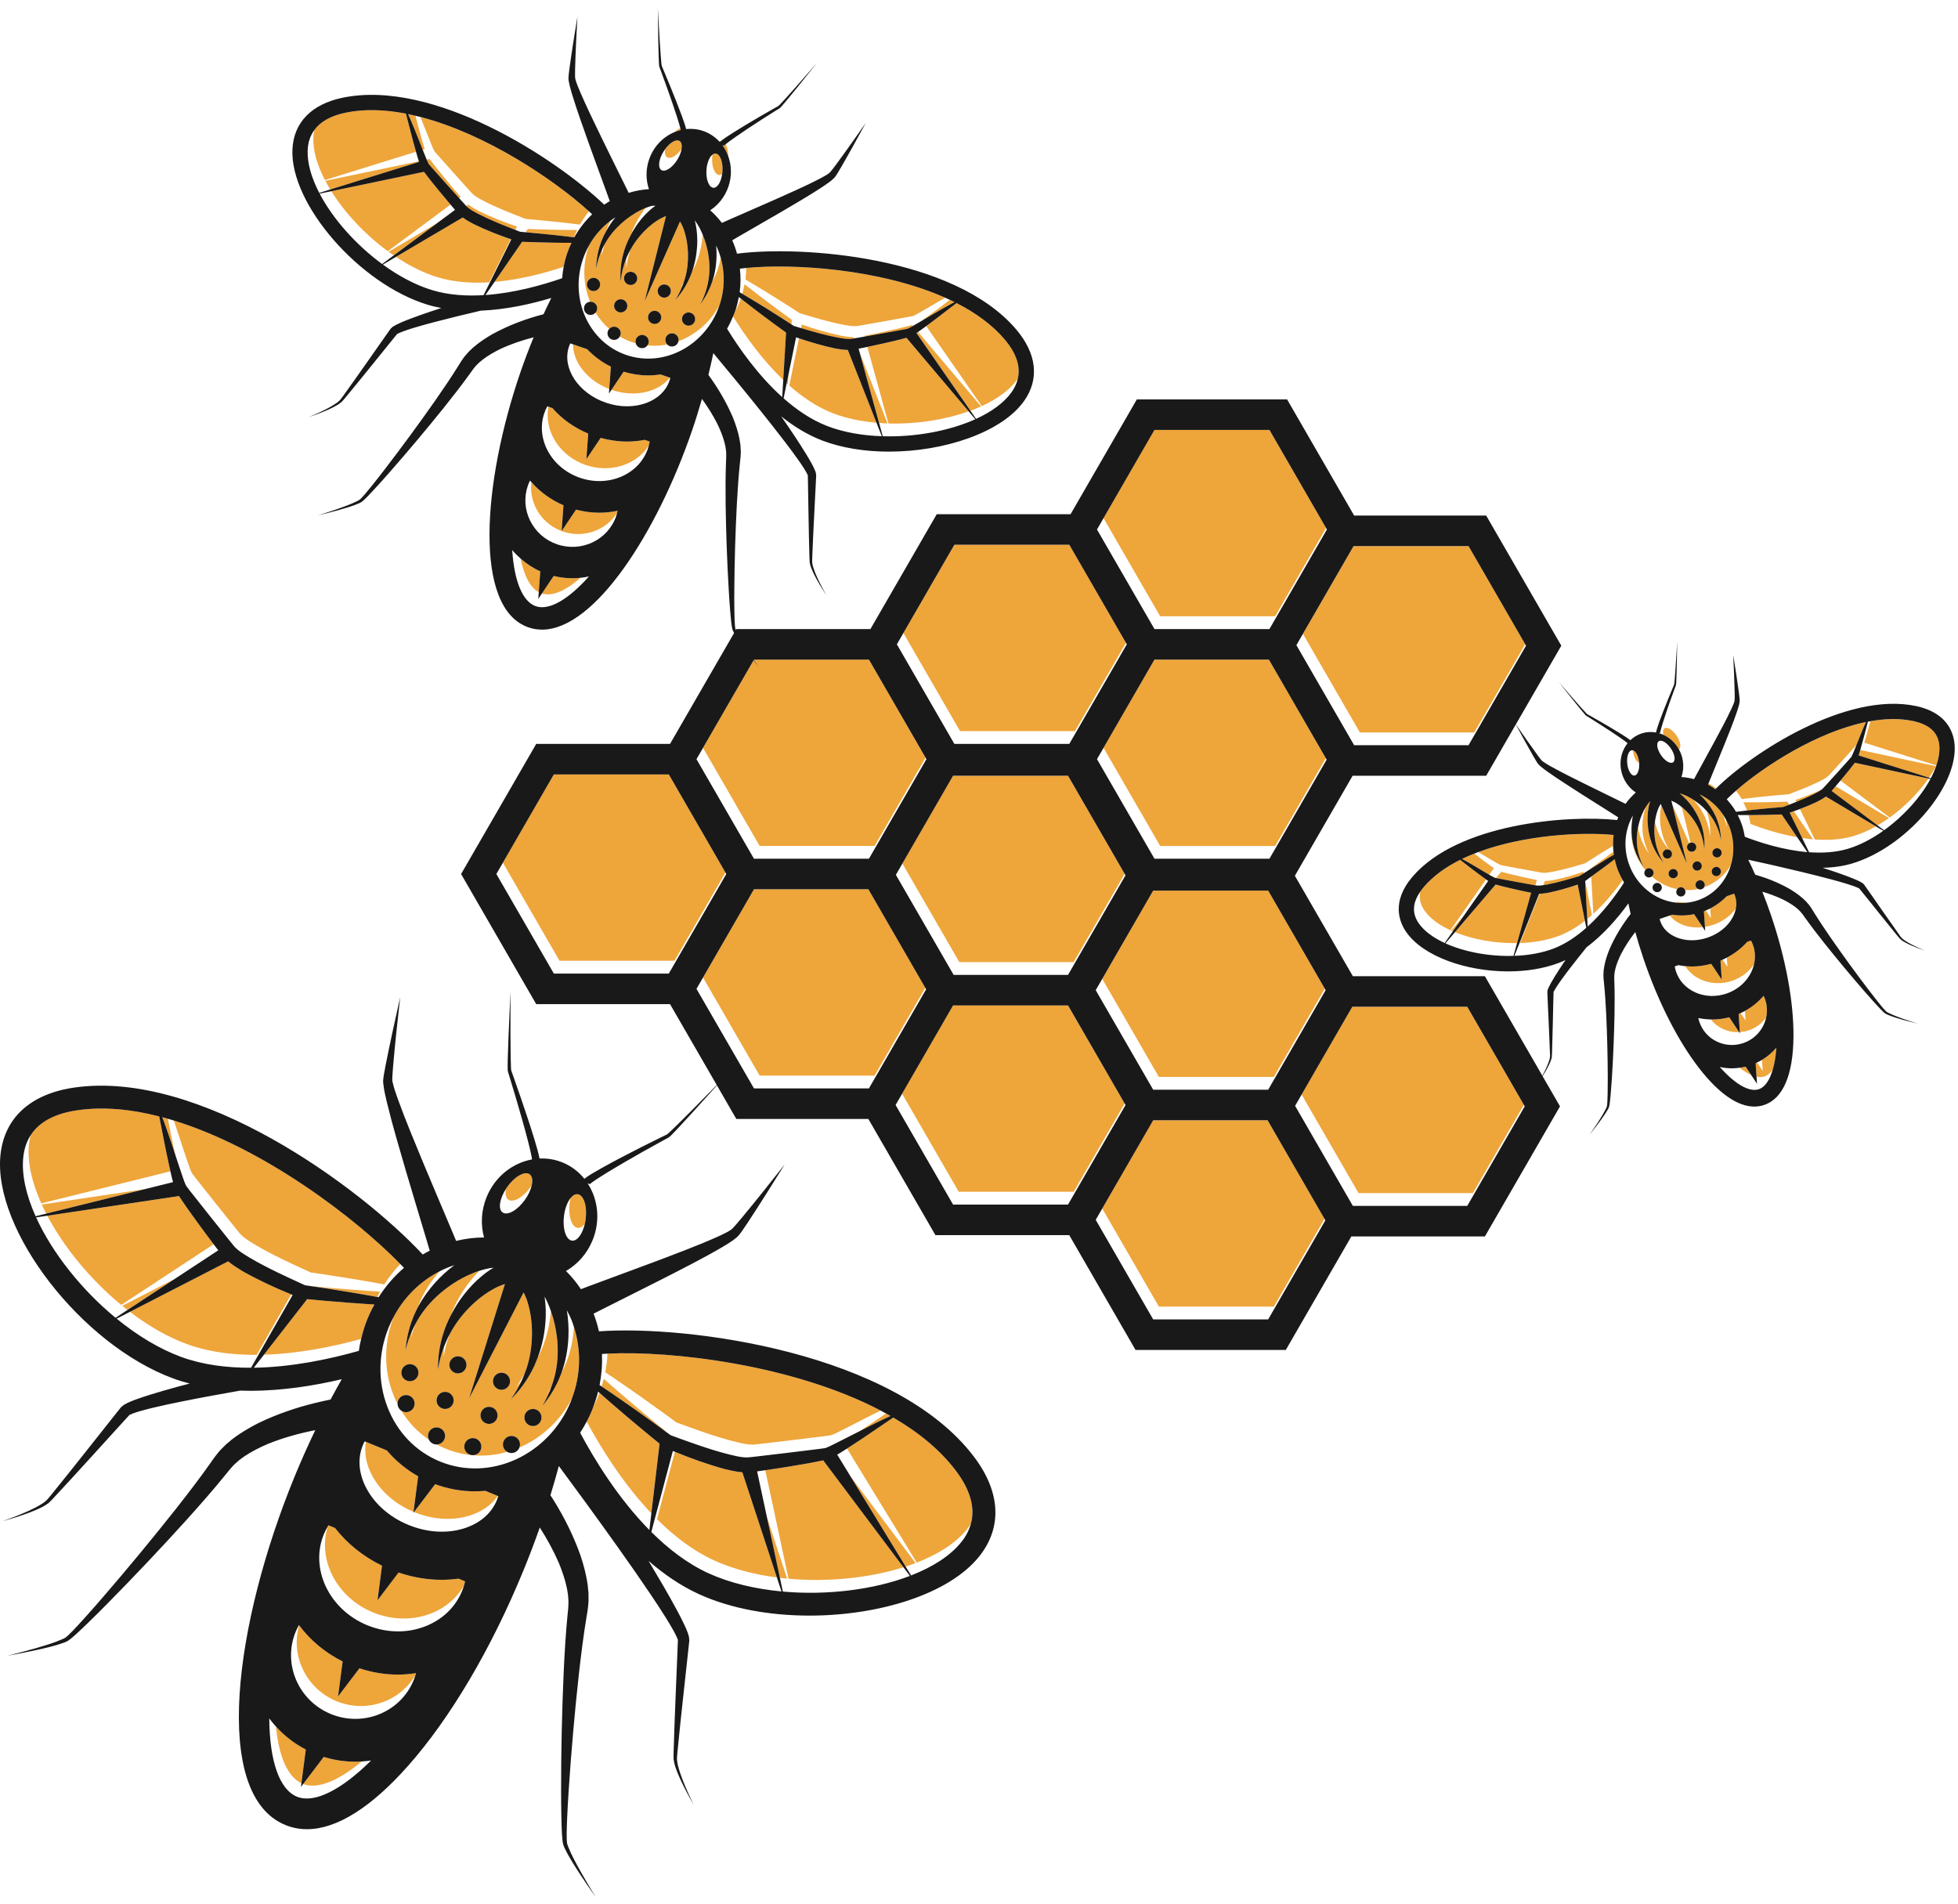 <?xml version="1.0" encoding="UTF-8"?>
<!DOCTYPE svg  PUBLIC '-//W3C//DTD SVG 1.1//EN'  'http://www.w3.org/Graphics/SVG/1.1/DTD/svg11.dtd'>
<svg version="1.1" viewBox="0 0 506 492" xmlns="http://www.w3.org/2000/svg">
<path d="m203.77 96.764-0.46 2.256c0.104 0.095 0.203 0.198 0.307 0.293l0.153-2.549zm-17.933-51.548c0.276 0.016 0.545-0.087 0.798-0.279 0.031-0.227 0.061-0.457 0.076-0.696 0.151-2.442-0.654-4.477-1.797-4.547-0.276-0.019-0.545 0.087-0.799 0.279-0.03 0.227-0.062 0.456-0.075 0.694-0.149 2.441 0.654 4.476 1.797 4.549m29.427 61.58c3.388 1.309 7.235 2.098 11.243 2.446l-7.406-18.797-0.032 1e-3c-1.15-0.026-2.159-0.21-3.194-0.382-3.241-0.685-6.337-1.588-9.401-2.631l-2.495 12.197c3.406 3.009 7.193 5.586 11.285 7.166m5.279-19.664c-1.151-0.027-2.161-0.21-3.196-0.383-3.502-0.74-6.838-1.728-10.144-2.879l-0.189 0.924c3.122 0.93 6.275 1.835 9.402 2.431 0.931 0.163 1.89 0.349 2.737 0.373 0.432 8e-3 0.731 8e-3 1.213-0.078l0.339-0.058-0.13-0.332-0.032 2e-3m15-3.091c-1.961 0.545-3.905 0.98-5.86 1.422-1.953 0.442-3.904 0.876-5.879 1.249l-0.444 0.083 0.054 0.191 4.281-0.76 5.853-1.067 0.7-0.143 0.25-0.057 0.255-0.101c0.36-0.166 0.779-0.401 1.18-0.628l-0.205-0.242-0.185 0.053zm-63.146-43.402c0.888 0.556 2.484-0.39 3.743-2.122 0.156-0.966-2e-3 -1.745-0.521-2.071-0.888-0.553-2.485 0.392-3.743 2.128-0.153 0.965 3e-3 1.742 0.521 2.065m4.927-7.282-0.02-0.02 6e-3 0.02h0.014m264.28 169.53c0.581 0.321 1.142 0.679 1.688 1.064l0.225-0.223c-0.627-0.491-1.287-0.923-1.975-1.303-0.039 0.095-0.077 0.19-0.116 0.285l0.178 0.177m-203.06-120.28-0.219 0.145 0.048 0.069 0.196-0.114c1.712-1.019 3.437-2.034 5.178-3.024 0.975-0.546 1.953-1.094 2.948-1.612-0.408-0.202-0.822-0.397-1.239-0.591-1.468 1.137-2.944 2.27-4.454 3.364-0.81 0.592-1.612 1.198-2.458 1.763m-1.283 3.181-0.191 0.134-0.219 0.144 13.936 20.076c0.945-0.347 1.864-0.717 2.742-1.114l-16.268-19.24zm-36.63-6.069c-1.572-1.163-3.142-2.326-4.69-3.524-1.187-0.903-2.36-1.825-3.533-2.746-0.153 0.824-0.354 1.648-0.587 2.471 1.212 0.716 2.421 1.434 3.619 2.17 1.677 1.009 3.33 2.053 4.982 3.098 1.389 0.864 2.76 1.756 4.128 2.65l0.072-1.208c-1.339-0.959-2.674-1.921-3.991-2.911m-13.549-42.039v-0.047l-0.393-0.134c0.643 0.866 1.141 1.838 1.512 2.864 2e-3 -1.257-0.243-2.367-0.662-3.092-0.117 0.093-0.222 0.185-0.315 0.274l-0.142 0.135m9.832 37.095c1.675 1.009 3.328 2.053 4.982 3.098 1.596 0.995 3.177 2.018 4.75 3.049 3.72 1.117 7.507 2.271 11.25 2.985 0.931 0.163 1.891 0.349 2.74 0.373 0.429 8e-3 0.729 8e-3 1.212-0.078l1.453-0.251 5.876-1.043 5.853-1.067 0.699-0.143 0.249-0.057 0.254-0.101c0.38-0.174 0.821-0.423 1.24-0.66l2.571-1.488c1.392-0.829 2.801-1.648 4.214-2.46-16.872-7.492-39.438-8.851-51.412-7.679-0.012 0.98-0.076 1.965-0.21 2.955 1.433 0.844 2.861 1.696 4.279 2.567m-21.076-41.564-0.023-0.087c-0.472 0.18-0.983 0.532-1.486 1.012 0.518-0.214 1.047-0.402 1.591-0.533-0.021-0.124-0.043-0.249-0.082-0.392m46.381 58.07 4.965 18.016c0.724 0.054 1.45 0.097 2.181 0.123l-7.146-18.139zm-35.958-54.785 0.147-0.117-0.013-3e-3c-0.188-0.013-0.371 0.048-0.551 0.137l0.191 0.187c0.093-0.097 0.151-0.134 0.226-0.204m247.62 157.16c0.653-0.511 0.394-2.078-0.605-3.554-1.022-1.505-2.42-2.338-3.125-1.858-0.392 0.266-0.478 0.885-0.309 1.639 1.665 0.745 3.101 2.052 4.039 3.773m-170.99-95.61 0.154-0.233c0.715-3.182-0.423-6.569-3.433-10.116-3.21-3.783-7.509-6.867-12.418-9.372-2.565 1.931-5.065 3.946-7.673 5.836l-0.152 0.111 14.348 20.667c3.99-1.829 7.231-4.156 9.174-6.893m-12.574 8.253-16.061-18.997-0.185 0.053c-1.962 0.545-3.904 0.98-5.862 1.422-1.35 0.306-2.703 0.599-4.06 0.879l5.449 19.774c7.131 0.213 14.533-0.931 20.719-3.131m-47.905-8.134 0.73-12.218c-1.339-0.959-2.675-1.921-3.992-2.911-1.572-1.163-3.143-2.326-4.69-3.524-1.015-0.773-2.017-1.56-3.022-2.349-0.413 1.187-0.933 2.302-1.5 3.381-0.146 0.418-0.324 0.813-0.49 1.215 2.846 4.628 7.32 11.021 12.964 16.406m253.6 180c0.801-0.271 1.514-0.875 2.126-1.763 0.46-1.58 0.779-3.477 0.935-5.647-1.045 1.233-2.298 2.303-3.726 3.16l0.191 2.85-1.452-2.186c-0.128 0.061-0.246 0.135-0.376 0.194l0.232 3.469c0.757 0.154 1.453 0.132 2.07-0.077m-59.173-50.822c-1.465-0.283-2.917-0.613-4.366-0.948-1.452-0.337-2.896-0.664-4.353-1.077l-0.136-0.038-1.39 1.628 0.449 0.094 4.347 0.813 4.366 0.796 1.023 0.182 0.39-1.385-0.33-0.065zm-10.134-4.379c0.31 0.177 0.637 0.364 0.919 0.495l0.187 0.077 0.185 0.042 0.52 0.109 4.347 0.813 4.367 0.796 1.08 0.192c0.359 0.066 0.578 0.066 0.899 0.061 0.63-0.015 1.344-0.149 2.036-0.267 2.788-0.52 5.605-1.365 8.376-2.182 2.389-1.55 4.807-3.056 7.246-4.531-0.023-0.94 0.019-1.87 0.136-2.785-8.258-0.806-23.033-0.032-34.972 4.419 0.928 0.546 1.848 1.101 2.767 1.645l1.907 1.116zm-0.803 1.278c-0.628-0.422-1.223-0.875-1.822-1.319-1.038-0.759-2.054-1.54-3.068-2.325-1.088 0.432-2.157 0.882-3.183 1.379 1.873 1.002 3.683 2.114 5.497 3.186l1.54 0.902 1.2-1.711-0.164-0.112m15.738 3.15c-0.77 0.128-1.521 0.259-2.378 0.274h-0.024l-0.436 1.092c0.322-0.049 0.648-0.106 0.971-0.162 2.786-0.52 5.605-1.364 8.375-2.181 0.372-0.243 0.751-0.477 1.126-0.715l-0.083-0.413c-2.462 0.845-4.944 1.568-7.551 2.105m21.961-30.305-5e-3 -0.084c-0.165-1.623-0.852-2.905-1.603-3.093l5e-3 0.084c0.16 1.623 0.85 2.908 1.603 3.093m-42.616-7.81 13.164-22.795-14.637-25.348h-29.708l-13.088 22.67 14.708 25.473h29.561zm30.143 35.241c1.418-0.891 2.842-1.774 4.276-2.641 0.55-0.333 1.107-0.655 1.66-0.985-0.041-0.27-0.065-0.542-0.095-0.811-1.933 1.456-3.879 2.893-5.849 4.296l8e-3 0.141zm-19.078 19.199 3.646-12.995-0.331-0.064c-1.465-0.283-2.915-0.613-4.364-0.948-1.454-0.336-2.897-0.664-4.355-1.076l-0.136-0.039-10.494 12.296c4.64 1.896 10.428 2.923 16.034 2.826m-16.573-3.049 2.887-4.118-3.352 3.927c0.15 0.07 0.314 0.126 0.465 0.191m-7.319-5.322c1.406 1.998 3.76 3.701 6.665 5.043l9.2-13.124c-0.478-0.339-0.95-0.682-1.416-1.027-1.787-1.307-3.514-2.679-5.264-4.024-3.675 1.836-6.895 4.11-9.297 6.914-0.382 0.447-0.72 0.886-1.019 1.321-0.335 1.702 0.027 3.326 1.131 4.897m95.44-25.694c-0.361 0.128-0.721 0.257-1.086 0.378l3.205 6.526c0.934 0.14 1.873 0.261 2.822 0.341l-4.941-7.245zm0.641-2.424c1.564-0.628 3.11-1.288 4.578-2.032 0.621-0.327 1.271-0.654 1.781-1.026l0.211-0.164c-2.248 1.058-4.511 1.936-6.822 2.709l0.252 0.513zm-17.992-0.669c0.117 0.131 0.222 0.276 0.338 0.41-0.103-0.146-0.205-0.293-0.314-0.433l-0.024 0.023m-147.9-36.092-13.161 22.796 14.634 25.348h29.709l13.089-22.668-14.708-25.476h-29.563zm180.65 45.582c1.921-0.572 3.861-1.427 5.758-2.492l-12.902-7.687-0.018 0.014c-0.689 0.507-1.367 0.859-2.054 1.228-1.535 0.741-3.079 1.385-4.639 1.974l3.853 7.845c3.409 0.248 6.851 0.059 10.002-0.882m2.838-24.321-0.063 0.186 18.642 5.887c0.559-1.659 0.844-3.259 0.785-4.733-0.147-3.585-2.394-5.79-6.875-6.742-3.428-0.725-7.153-0.615-10.972 0.063-0.277 1.064-0.563 2.126-0.873 3.184-0.206 0.717-0.402 1.437-0.644 2.155m-28.047 14.322c2.835-0.31 5.677-0.587 8.519-0.809 2.697-1.036 5.448-2.079 7.976-3.36 0.622-0.326 1.27-0.655 1.78-1.026 0.258-0.191 0.432-0.325 0.676-0.596l0.741-0.809 2.981-3.284 2.959-3.291 0.347-0.402 0.027-0.032c0.783-1.945 1.539-3.915 2.412-5.838-12.757 2.63-26.355 11.433-33.583 17.745 0.534 0.676 1.04 1.377 1.48 2.14 1.227-0.156 2.456-0.304 3.685-0.438m27.023-12.235-0.085 0.116-0.03 0.038c-0.105 0.358-0.213 0.716-0.334 1.074l-0.063 0.186 18.205 5.748c0.682-0.989 1.313-1.986 1.846-2.98l-19.539-4.182zm-6.428 9.37c-0.275 0.322-0.54 0.652-0.821 0.969l-0.224 0.252 11.857 8.896c1.005-0.583 1.999-1.22 2.968-1.908l-13.78-8.209zm-13.549 5.371c0.529-0.203 1.06-0.408 1.588-0.613l-0.528-0.777c-2.675 0.095-5.353 0.147-8.032 0.163-1.109 7e-3 -2.218 0-3.327-0.01 0.352 0.689 0.668 1.404 0.944 2.146 0.278-0.033 0.557-0.07 0.836-0.1 2.836-0.31 5.677-0.587 8.519-0.809m37.52-7.356-19.017-4.07-0.085 0.116c-0.905 1.212-1.85 2.351-2.8 3.5-0.268 0.325-0.547 0.641-0.816 0.963l12.724 9.546c3.893-2.799 7.412-6.367 9.994-10.055m-386.77-163.62c0.184 0.446 0.379 0.915 0.571 1.284l0.136 0.236 0.164 0.198 0.462 0.542 3.959 4.443 3.99 4.44 0.991 1.092c0.326 0.364 0.562 0.546 0.906 0.805 0.684 0.502 1.556 0.948 2.39 1.39 3.393 1.741 7.085 3.16 10.707 4.569 1.875 0.155 3.749 0.321 5.622 0.52 1.944 0.192 3.89 0.387 5.833 0.622 0.855 0.096 1.71 0.212 2.563 0.316 0.679-1.218 1.454-2.356 2.3-3.42-9.019-8.198-26.535-19.975-43.536-24.385 0.623 1.529 1.237 3.063 1.832 4.593l1.11 2.755zm336.99 197.22c0.205-1.092 0.153-2.202-0.208-3.266-0.067-0.196-0.145-0.391-0.231-0.581l-1.892 0.641c-1.229 1.27-2.661 2.347-4.273 3.175l0.166 2.486-1.312-1.977c-0.169 0.07-0.328 0.158-0.5 0.223l0.268 4.019c0.712-0.115 1.426-0.286 2.133-0.527 2.515-0.851 4.544-2.382 5.849-4.193m-13.704 4.186c1.581 0.611 3.348 0.806 5.144 0.607l-2.229-3.351c-1.07 0.218-2.147 0.336-3.216 0.336-0.827 0-1.648-0.071-2.459-0.193l-0.59 0.2c0.804 1.032 1.944 1.861 3.35 2.401m-3.446-12.517c0.393 0.536 1.142 0.649 1.675 0.256 0.533-0.392 0.646-1.143 0.255-1.675-0.393-0.532-1.143-0.646-1.675-0.253-0.533 0.391-0.646 1.14-0.255 1.672m6.196-1.959c0.393 0.533 1.143 0.647 1.676 0.254 0.532-0.391 0.647-1.14 0.254-1.673-0.392-0.532-1.142-0.648-1.675-0.255-0.533 0.394-0.646 1.143-0.255 1.674m4.953 1.422c0.391 0.533 1.141 0.646 1.674 0.255 0.534-0.393 0.647-1.142 0.255-1.675-0.393-0.533-1.144-0.647-1.675-0.255-0.533 0.393-0.647 1.142-0.254 1.675m0.178-4.828c0.393 0.534 1.143 0.648 1.676 0.255 0.532-0.392 0.647-1.142 0.254-1.675-0.392-0.532-1.142-0.647-1.675-0.254-0.532 0.392-0.646 1.141-0.255 1.674m-21.037-8.576c-0.052 0.501-0.089 1.003-0.098 1.506-0.029 1.795 0.185 3.591 0.724 5.275 0.527 1.688 1.34 3.255 2.363 4.636-0.797-1.529-1.331-3.156-1.576-4.813-0.258-1.654-0.187-3.335 0.095-4.95 0.023-0.133 0.059-0.264 0.084-0.395 0.118 0.75 0.277 1.49 0.508 2.207 0.526 1.688 1.339 3.255 2.364 4.636-0.8-1.529-1.333-3.156-1.578-4.813-0.258-1.654-0.187-3.335 0.096-4.95 0.13-0.744 0.315-1.473 0.54-2.186 0.229-0.375 0.472-0.736 0.725-1.073 0.112-0.136 0.229-0.27 0.347-0.398l0.158-0.159c-0.065 0.19-0.143 0.38-0.196 0.571-0.129 0.442-0.23 0.885-0.296 1.327-0.211 1.254-0.259 2.499-0.19 3.724 0.028 0.476 0.069 0.949 0.13 1.419 0.227 1.675 0.665 3.312 1.361 4.821 0.686 1.513 1.595 2.901 2.679 4.103-1.748-2.734-2.557-5.92-2.429-9.012 0.019-0.56 0.075-1.114 0.148-1.664 0.251 1.126 0.598 2.224 1.076 3.258 0.667 1.472 1.548 2.825 2.595 4.004-0.376-0.16-0.817-0.14-1.171 0.118-0.534 0.393-0.645 1.143-0.254 1.675 0.393 0.533 1.143 0.648 1.675 0.255 0.531-0.393 0.647-1.142 0.253-1.675-0.124-0.169-0.292-0.281-0.472-0.363-1.709-2.714-2.504-5.863-2.377-8.923 0.031-0.883 0.134-1.757 0.305-2.607l0.289 0.662 6.325 14.451-3.744-15.232 4.358 9.951-0.082 0.037c-0.534 0.392-0.647 1.144-0.255 1.676s1.141 0.646 1.674 0.253c0.534-0.392 0.647-1.14 0.255-1.673-0.297-0.403-0.799-0.565-1.254-0.45l-2.258-9.188c0.82 0.665 1.585 1.428 2.271 2.263 1.983 2.38 3.276 5.399 3.552 8.634 0.129-1.614 7e-3 -3.268-0.368-4.886-0.366-1.623-1.013-3.189-1.851-4.656-0.845-1.467-1.885-2.844-3.174-4.046-0.318-0.308-0.664-0.596-1.029-0.868 0.658 0.195 1.327 0.43 1.973 0.755 0.567 0.275 1.119 0.596 1.658 0.942 0.245 0.262 0.483 0.532 0.712 0.81 1.983 2.38 3.276 5.399 3.552 8.634 0.129-1.614 7e-3 -3.268-0.368-4.886-0.129-0.574-0.306-1.14-0.502-1.699 0.777 0.851 1.475 1.782 2.034 2.806 0.813 1.463 1.381 3.08 1.675 4.781-0.026-1.721-0.335-3.459-0.942-5.119-0.597-1.665-1.519-3.22-2.634-4.628-0.598-0.751-1.26-1.459-1.973-2.119 2.374 1.107 4.468 2.891 6.024 5.179 0.454 1.071 0.796 2.2 0.999 3.372-0.01-0.67-0.077-1.34-0.173-2.007 0.406 0.756 0.773 1.547 1.059 2.39 1.08 3.188 1.059 6.464 0.172 9.393-1.565 2.575-3.926 4.615-6.893 5.667 0.236-0.401 0.227-0.919-0.068-1.317-0.391-0.532-1.141-0.646-1.674-0.254s-0.646 1.142-0.254 1.674c0.117 0.161 0.271 0.269 0.438 0.351-1.124 0.248-2.254 0.323-3.375 0.273l-0.111-0.239c-0.392-0.532-1.143-0.645-1.675-0.254-0.098 0.073-0.169 0.168-0.238 0.263-2.404-0.481-4.669-1.625-6.576-3.281 0.509-0.397 0.617-1.126 0.232-1.649-0.394-0.533-1.142-0.647-1.676-0.254l-0.214 0.236c-1.212-1.437-2.19-3.132-2.836-5.038-0.825-2.435-0.996-4.92-0.644-7.264m11.868 20.542-0.545 0.185c1.005 0.116 2.024 0.127 3.043 6e-3l-0.04 2e-3c-0.825 0-1.646-0.071-2.458-0.193m22.83 29.874c0.324-1.492 0.27-3.078-0.254-4.619-0.115-0.339-0.255-0.668-0.409-0.986-1.315 1.551-2.939 2.879-4.81 3.908l0.166 2.467-1.277-1.918c-0.18 0.082-0.347 0.184-0.532 0.26l0.313 4.652c0.791-0.051 1.581-0.199 2.352-0.461 1.869-0.633 3.389-1.818 4.451-3.303m8.003-46.603-4-5.866c-2.674 0.095-5.352 0.147-8.034 0.163-0.175 1e-3 -0.351-2e-3 -0.528-2e-3 0.219 0.763 0.4 1.529 0.524 2.293 3.046 1.172 7.364 2.588 12.038 3.412m-13.306 59.307c-0.516 0.127-1.035 0.213-1.557 0.283 1.044 0.824 2.04 1.439 2.971 1.844l-1.414-2.127zm-173.64-27.025 13.163-22.795-14.636-25.348h-29.709l-13.087 22.67 14.708 25.473h29.561zm167.63 17.206c1.363 0.662 2.843 0.961 4.324 0.895l-2.551-3.838c-1.459 0.383-2.941 0.578-4.413 0.578-0.12 0-0.237-0.016-0.356-0.02 0.799 0.991 1.81 1.809 2.996 2.385m-35.45-38.157-0.021 0.014 0.539 9.803c0.418-0.339 0.831-0.685 1.233-1.043l-1.751-8.774zm-260.36 89.634c0.629 0.076 1.264-0.303 1.822-0.992 0.101-0.432 0.183-0.883 0.24-1.35 0.401-3.314-0.534-6.152-2.089-6.34-0.63-0.076-1.263 0.301-1.821 0.992-0.102 0.432-0.185 0.885-0.241 1.352-0.399 3.314 0.536 6.152 2.089 6.338m76.73-98.701 13.163-22.796-14.636-25.348h-29.708l-0.037 0.064c0.413 0.61 0.812 1.232 1.232 1.836-0.446-0.557-0.872-1.135-1.312-1.7l-13.046 22.596 14.635 25.348h29.709zm51.784-29.678 13.16-22.795-14.634-25.348h-29.708l-13.163 22.797 14.637 25.346h29.708zm51.717-29.676 13.163-22.795-14.636-25.347h-29.709l-13.161 22.794 14.634 25.348h29.709zm-155.22 89.029 13.162-22.795-14.635-25.348h-29.709l-13.163 22.797 14.637 25.346h29.708zm154.89 30.02 13.162-22.796-14.635-25.348h-29.711l-13.16 22.796 14.634 25.348h29.71zm-51.72 29.676 13.164-22.795-14.637-25.348h-29.707l-13.163 22.795 14.636 25.348h29.707zm125.45-66.153c2.362-0.899 4.588-2.253 6.649-3.857l-1.871-9.37c-2.461 0.845-4.945 1.568-7.55 2.105-0.73 0.12-1.448 0.239-2.248 0.266l-5.084 12.734c3.603-0.132 7.095-0.73 10.104-1.878m-22.283 66.495 13.163-22.795-14.636-25.348h-29.708l-13.088 22.67 14.708 25.473h29.561zm38.7-80.88c-0.59-1.035-1.114-2.123-1.511-3.295-0.236-0.699-0.417-1.399-0.568-2.102-0.386 0.295-0.767 0.597-1.154 0.89-1.613 1.221-3.248 2.403-4.885 3.586l0.529 9.621c2.988-2.712 5.554-5.851 7.589-8.7m-193.32 50.518 13.089-22.666-14.707-25.476h-29.563l-13.163 22.795 14.635 25.347h29.709zm103.17 59.696 13.089-22.668-14.708-25.475h-29.565l-13.16 22.795 14.634 25.348h29.71zm110.39-84.505c2.487 1.11 5.341 1.221 8.046 0.305 2.406-0.817 4.353-2.343 5.639-4.218 0.375-1.586 0.336-3.255-0.209-4.865-0.153-0.451-0.342-0.887-0.566-1.304l-0.985 0.333c-1.425 1.619-3.207 3.004-5.256 4.081l0.159 2.381-1.239-1.864c-0.191 0.086-0.368 0.19-0.563 0.27l0.329 4.908-2.721-4.091c-1.657 0.446-3.338 0.68-4.996 0.68-0.573 0-1.142-0.031-1.706-0.086 0.947 1.493 2.34 2.696 4.068 3.47m-288.24-132.99c6.376 2.194 13.113-0.032 16.312-4.986 0.094-0.351 0.175-0.705 0.235-1.063l-1.288-0.444c-1.489 0.289-3.013 0.444-4.556 0.444-2.267 0-4.565-0.327-6.828-0.948l-3.686 5.49 0.473-6.602c-3.704-1.545-6.851-3.837-9.256-6.59l-1.035-0.358c-1.161 6.219 2.86 12.729 9.629 15.057m8.096 12.466c0.056-0.211 0.125-0.42 0.17-0.634-1.542 0.328-3.133 0.505-4.751 0.505-1.98 0-3.996-0.264-5.999-0.795l-3.713 5.53c0.099 0.036 0.189 0.081 0.286 0.115 5.348 1.84 11.091-0.255 14.007-4.721m-20.961-1.368c1.377 2.777 3.736 4.88 6.654 5.969l0.477-6.655c-3.281-1.4-6.077-3.471-8.283-5.973-0.276 2.261 0.11 4.558 1.152 6.659m0.747 21.77 0.388-5.383c-1.877-0.837-3.571-1.968-5.082-3.302 0.898 4.479 2.508 7.503 4.694 8.685m29.367-52.244c1.886-0.716 3.419-1.816 4.506-3.19l-2.387-0.821c-1.06 0.154-2.13 0.247-3.207 0.247-2.113 0-4.243-0.325-6.343-0.963l-3.145 4.683 0.01 4e-3c3.61 1.242 7.363 1.256 10.566 0.04m-11.15-0.267 0.415-5.765c-2.331-1.148-4.38-2.686-6.125-4.507l-3.652-1.257c0.015 4.636 3.71 9.358 9.362 11.529m-108.7 200.51c0.216 0.622 0.445 1.276 0.676 1.795 0.057 0.11 0.115 0.295 0.169 0.33l0.205 0.282 0.587 0.779 5.043 6.365 5.087 6.365 1.263 1.567c0.417 0.523 0.723 0.789 1.172 1.168 0.892 0.738 2.043 1.414 3.145 2.084 4.482 2.639 9.4 4.861 14.222 7.068 2.544 0.362 5.085 0.737 7.622 1.155 2.636 0.416 5.27 0.835 7.899 1.31 1.162 0.195 2.321 0.404 3.482 0.617 1.215-1.914 2.61-3.658 4.128-5.252-11.767-12.054-35.333-29.959-58.529-37.09 0.877 2.536 1.715 5.079 2.535 7.618l1.294 3.839zm-0.797 5.11c0.058 0.111 0.115 0.295 0.168 0.33l0.206 0.283 0.588 0.777 0.058 0.075c-0.348-0.51-0.704-1.008-1.046-1.53l0.026 0.065m83.4 3.873c1.279 0.904 3.876-0.572 5.805-3.293 0.095-0.133 0.171-0.268 0.258-0.402 0.286-1.299 0.133-2.368-0.549-2.852-1.278-0.902-3.874 0.572-5.804 3.293-0.096 0.135-0.17 0.27-0.259 0.404-0.284 1.299-0.131 2.367 0.549 2.85m20.322-236.5c0 0.942 0.765 1.707 1.707 1.707s1.707-0.765 1.707-1.707c0-0.943-0.765-1.708-1.707-1.708s-1.707 0.765-1.707 1.708m7.024 5.529c0 0.944 0.764 1.707 1.707 1.707s1.707-0.763 1.707-1.707c0-0.943-0.764-1.706-1.707-1.706s-1.707 0.763-1.707 1.706m2.561-7.094c0 0.942 0.765 1.707 1.707 1.707s1.707-0.765 1.707-1.707-0.765-1.707-1.707-1.707-1.707 0.765-1.707 1.707m6.205 10.082c0 0.942 0.765 1.707 1.707 1.707 0.944 0 1.708-0.765 1.708-1.707s-0.764-1.707-1.708-1.707c-0.942 0-1.707 0.765-1.707 1.707m2.49-6.81c0 0.942 0.765 1.707 1.707 1.707s1.707-0.765 1.707-1.707c0-0.943-0.765-1.707-1.707-1.707s-1.707 0.764-1.707 1.707m6.277 7.236c0 0.943 0.764 1.708 1.707 1.708s1.707-0.765 1.707-1.708-0.764-1.707-1.707-1.707-1.707 0.764-1.707 1.707m-24.079-18.903 7e-3 -0.02c1.439-2.609 3.381-4.804 5.632-6.496-0.364 0.714-0.701 1.439-0.973 2.188-0.056 0.149-0.095 0.302-0.147 0.452-0.511 0.924-0.968 1.876-1.327 2.863-0.826 2.229-1.252 4.565-1.299 6.878 0.314-1.758 0.849-3.447 1.58-5.028-0.059 0.571-0.095 1.142-0.106 1.713 0.19-1.066 0.466-2.103 0.813-3.11 1.086-1.97 2.543-3.699 4.17-5.184 1.633-1.485 3.465-2.733 5.397-3.656 0.314-0.157 0.638-0.285 0.959-0.413-0.721 0.917-1.367 1.879-1.944 2.873-0.745 1.29-1.366 2.64-1.856 4.029-0.948 1.761-1.695 3.616-2.139 5.536-0.514 2.176-0.688 4.398-0.525 6.571 0.19-2.079 0.695-4.084 1.456-5.965-0.044 0.887-0.048 1.773 0.018 2.65 0.154-1.684 0.512-3.32 1.047-4.882 0.669-1.207 1.444-2.345 2.311-3.395 1.324-1.596 2.855-3.011 4.518-4.095 0.766-0.522 1.579-0.908 2.369-1.222l-5.518 22.005 1.478-3.334-4e-3 0.019 7.668-17.296c0.39 0.688 0.756 1.428 1.016 2.241 0.644 1.877 0.98 3.933 1.041 6.008 0.058 2.076-0.148 4.195-0.717 6.24-0.122 0.451-0.264 0.898-0.419 1.342-0.226 0.41-0.459 0.817-0.714 1.212 0.164-0.18 0.314-0.374 0.473-0.56-0.513 1.339-1.154 2.644-1.946 3.875 1.466-1.611 2.695-3.472 3.628-5.502 0.289-0.621 0.536-1.262 0.763-1.911 0.251-0.459 0.49-0.925 0.71-1.403 0.945-2.028 1.545-4.226 1.86-6.479 0.075-0.54 0.13-1.083 0.17-1.63 0.644 1.55 1.121 3.198 1.412 4.885 0.369 2.176 0.453 4.437 0.097 6.661-0.338 2.226-1.066 4.413-2.149 6.464 1.293-1.727 2.326-3.681 3.044-5.774 0.657-1.189 1.218-2.444 1.637-3.762 0.265-0.816 0.455-1.658 0.612-2.507 1.096 3.858 1.078 8.14-0.347 12.309-2.407 4.401-6.228 7.637-10.586 9.254 0.024-0.114 0.037-0.231 0.037-0.353 0-0.942-0.764-1.707-1.707-1.707-0.942 0-1.707 0.765-1.707 1.707 0 0.463 0.185 0.881 0.483 1.188-1.672 0.327-3.394 0.408-5.117 0.241 0.207-0.282 0.331-0.627 0.331-1.002 0-0.943-0.764-1.706-1.708-1.706-0.942 0-1.707 0.763-1.707 1.706 0 0.149 0.026 0.291 0.063 0.428-0.332-0.092-0.667-0.17-0.995-0.284-1.105-0.378-2.14-0.872-3.117-1.441 0.141-0.249 0.227-0.53 0.227-0.837 0-0.943-0.764-1.707-1.707-1.707-0.501 0-0.945 0.219-1.257 0.561-1.383-1.215-2.567-2.633-3.53-4.205 0.254-0.299 0.412-0.681 0.412-1.103 0-0.943-0.762-1.707-1.705-1.707l-0.118 0.011c-1.78-4.369-2.046-9.487-0.348-14.434m-5.576 1.904c0.321-0.934 0.699-1.832 1.113-2.701-0.647-3e-3 -1.298 4e-3 -1.945-3e-3 -1.957-0.01-3.912-0.058-5.867-0.108-1.647-0.031-3.293-0.094-4.938-0.16l-7.142 10.367c6.53-0.559 12.882-2.232 17.868-3.897 0.216-1.17 0.511-2.338 0.911-3.498m0.64-6.019c-1.957-0.01-3.911-0.058-5.865-0.108-1.647-0.031-3.294-0.094-4.938-0.16l-0.59 0.854c1.399 0.12 2.798 0.238 4.194 0.388 1.945 0.192 3.891 0.387 5.833 0.622 0.836 0.094 1.669 0.207 2.503 0.308 0.249-0.648 0.515-1.285 0.81-1.901-0.649-3e-3 -1.298 4e-3 -1.947-3e-3m2.796 89.884c-0.687 0.074-1.38 0.117-2.077 0.117-1.604 0-3.228-0.196-4.843-0.596l-3.043 4.534c2.6 0.822 6.08-0.638 9.963-4.055m-26.169-94.743c-0.923-0.5-1.832-0.976-2.756-1.663l-0.027-0.022-0.571 0.338c0.279 0.294 0.501 0.469 0.81 0.701 0.684 0.502 1.556 0.948 2.389 1.39 3.015 1.546 6.264 2.836 9.492 4.095l0.431-0.868c-3.315-1.126-6.553-2.399-9.768-3.971m-5.069-4.001c-1.325-1.508-2.598-3.051-3.866-4.601-1.269-1.554-2.534-3.09-3.745-4.726l-0.114-0.157-0.777 0.163c0.138 0.327 0.278 0.651 0.419 0.92l0.136 0.236 0.162 0.198 0.464 0.542 3.958 4.443 3.255 3.621 0.406-0.302-0.298-0.337zm-9.088-12.298c-0.321-0.967-0.579-1.939-0.852-2.903-0.523-1.808-0.992-3.626-1.455-5.445-0.642-0.153-1.285-0.321-1.922-0.45 0.465 1.021 0.899 2.056 1.333 3.086 0.764 1.853 1.498 3.714 2.221 5.57l0.222 0.557 0.537-0.167-0.084-0.248m-24.331 10.691 22.94-7.128-0.054-0.162-24.164 5.054c0.391 0.743 0.823 1.49 1.278 2.236m-1.377-2.43 23.534-7.31c-0.051-0.18-0.102-0.36-0.152-0.539-0.893-3.096-1.624-6.222-2.458-9.325-5.411-1.044-10.696-1.256-15.555-0.249-3.812 0.792-6.522 2.3-8.122 4.499-0.129 0.585-0.207 1.201-0.236 1.848-0.151 3.353 0.97 7.181 2.989 11.076m-40.586 242.58c-0.485-0.138-0.972-0.281-1.455-0.412 0.511 1.336 0.985 2.688 1.459 4.031 0.653 1.883 1.279 3.77 1.897 5.659-0.042-0.196-0.087-0.391-0.129-0.584-0.656-2.891-1.208-5.793-1.772-8.694m83.058-216.16 5.54-11.148c-3.263-1.114-6.453-2.371-9.621-3.919-0.921-0.5-1.832-0.976-2.756-1.663l-0.026-0.021-17.253 10.174c3.511 2.332 7.187 4.181 10.818 5.282 4.195 1.272 8.764 1.57 13.298 1.295m-24.687-6.959 11.24-8.355-12.578 7.417c0.443 0.321 0.889 0.631 1.338 0.938m-1.535-1.079 16.204-12.045c-1.014-1.184-2.01-2.38-2.996-3.585-1.27-1.555-2.535-3.091-3.746-4.727l-0.114-0.157-23.945 5.007c3.526 5.64 8.745 11.214 14.597 15.507m126.03 302.84c1.283-0.625 2.568-1.254 3.871-1.846-0.378-0.217-0.767-0.424-1.154-0.633-2.219 1.516-4.437 3.039-6.699 4.504 1.326-0.678 2.643-1.365 3.982-2.025m23.634 27.449c0.378-0.473 0.704-0.951 1.008-1.436 1.137-4.164-0.146-8.744-3.866-13.683-4.078-5.412-9.692-9.963-16.192-13.76-3.57 2.383-7.059 4.873-10.685 7.193-0.421 0.272-0.841 0.545-1.262 0.819l18.026 29.476c5.549-2.16 10.122-5.056 12.971-8.609m-51.727-3.266 3.383 15.799c0.622 0.074 1.246 0.149 1.875 0.207l-5.258-16.006zm35.31 13.08-20.741-27.632-0.256 0.056c-2.715 0.588-5.398 1.024-8.098 1.473-2.196 0.365-4.395 0.711-6.602 1.019l6.006 28.045c10.155 0.911 20.855-0.179 29.691-2.961m-112.06-13.375c3.127-0.982 5.617-2.744 7.235-5.052l-3.225-1.323c-0.883 0.079-1.768 0.125-2.658 0.125-3.456 0-6.936-0.599-10.318-1.847l-5.459 7.193 0.033 0.016c4.821 1.976 9.931 2.295 14.392 0.888m-25.261-10.365c2.164 4.088 5.967 7.418 10.71 9.405l1.194-9.174c-3.083-1.742-5.81-3.998-8.091-6.688l-5.413-2.219c-0.47 2.778 0.065 5.78 1.6 8.676m88.476 22c4.793 2.178 10.33 3.608 16.133 4.365l-8.926-27.173-0.04-2e-3c-1.567-0.127-2.929-0.457-4.325-0.776-4.522-1.234-8.818-2.771-13.057-4.513l-4.621 17.396c4.407 4.391 9.374 8.223 14.836 10.703m-22.59-44.832c2.205 1.51 4.375 3.063 6.543 4.617 2.098 1.483 4.168 3.002 6.229 4.53 4.985 1.818 10.051 3.687 15.097 4.959 1.254 0.297 2.546 0.625 3.702 0.728 0.584 0.041 0.989 0.069 1.654-0.013l2-0.227 8.091-0.957 8.061-0.99 0.963-0.141 0.346-0.057c0.062 0.012 0.233-0.078 0.351-0.119 0.529-0.205 1.152-0.511 1.742-0.8l3.619-1.827c2.359-1.226 4.739-2.445 7.138-3.631-22.723-11.912-54.283-15.513-70.573-14.707-0.084 1.608-0.27 3.213-0.585 4.809 1.885 1.264 3.767 2.527 5.622 3.826m-8.793 5.303c-0.092 0.24-0.168 0.482-0.265 0.723-0.41 0.998-0.867 1.959-1.358 2.892 3.581 6.645 9.279 15.889 16.701 23.707l2.123-17.994c-1.746-1.414-3.489-2.832-5.207-4.283-2.05-1.709-4.099-3.418-6.111-5.172-1.422-1.213-2.822-2.457-4.223-3.699-0.15 0.412-0.286 0.826-0.453 1.234-0.365 0.893-0.775 1.752-1.207 2.592m-13.314 2.559c0-1.219-0.99-2.211-2.21-2.211-1.221 0-2.21 0.992-2.21 2.211 0 1.22 0.989 2.209 2.21 2.209 1.22 0 2.21-0.989 2.21-2.209m-8.127-9.37c0-1.22-0.989-2.209-2.21-2.209-1.219 0-2.21 0.989-2.21 2.209 0 1.221 0.991 2.211 2.21 2.211 1.221 0 2.21-0.99 2.21-2.211m-3.222 8.817c0-1.219-0.99-2.211-2.21-2.211-1.221 0-2.21 0.992-2.21 2.211 0 1.221 0.989 2.209 2.21 2.209 1.22 0 2.21-0.988 2.21-2.209m-4.189 8.082c0-1.223-0.99-2.211-2.21-2.211-1.222 0-2.21 0.988-2.21 2.211 0 1.219 0.988 2.209 2.21 2.209 1.22 0 2.21-0.99 2.21-2.209m-3.845-21.133c0-1.223-0.989-2.211-2.21-2.211-1.22 0-2.21 0.988-2.21 2.211 0 1.219 0.99 2.209 2.21 2.209 1.221 0 2.21-0.99 2.21-2.209m-3.315 9.184c0-1.219-0.989-2.211-2.21-2.211s-2.21 0.992-2.21 2.211c0 1.22 0.989 2.209 2.21 2.209s2.21-0.989 2.21-2.209m-9.093-7.159c0-1.22-0.99-2.211-2.21-2.211-1.221 0-2.21 0.991-2.21 2.211 0 1.219 0.989 2.209 2.21 2.209 1.22 0 2.21-0.99 2.21-2.209m38.293-2.875c1.105-2.828 1.683-5.865 1.88-8.937 1.943 5.988 1.759 12.494-0.548 18.57-3.091 5.834-7.959 10.188-13.532 12.58 0.093-0.244 0.15-0.506 0.15-0.783 0-1.223-0.989-2.211-2.21-2.211-1.22 0-2.21 0.988-2.21 2.211 0 0.82 0.452 1.527 1.116 1.908-5.156 1.469-10.713 1.311-15.914-0.822-0.792-0.326-1.56-0.689-2.304-1.092 1.198-0.025 2.162-1 2.162-2.205 0-1.221-0.989-2.209-2.21-2.209s-2.21 0.988-2.21 2.209c0 0.354 0.092 0.686 0.239 0.981-2.873-1.936-5.286-4.485-7.133-7.502 0.352 0.236 0.774 0.375 1.231 0.375 1.22 0 2.21-0.989 2.21-2.211 0-1.219-0.99-2.209-2.21-2.209-1.221 0-2.21 0.99-2.21 2.209l0.012 0.123c-0.422-0.826-0.812-1.678-1.152-2.563-2.431-6.334-2.377-13.359 0.089-19.883 2.785-5.275 7.019-9.345 11.918-11.851-2.051 2.348-3.801 4.947-5.016 7.771-0.208 0.473-0.377 0.955-0.557 1.438-0.327 0.615-0.642 1.238-0.917 1.879-1.303 2.971-2.067 6.119-2.313 9.265 0.403-1.693 0.971-3.324 1.661-4.884-0.069 0.521-0.147 1.047-0.187 1.57 0.275-1.158 0.643-2.279 1.054-3.377 0.341-0.639 0.701-1.268 1.089-1.873 1.638-2.602 3.76-4.844 6.1-6.74 2.339-1.895 4.935-3.449 7.639-4.553 0.561-0.24 1.131-0.441 1.699-0.623-0.892 0.908-1.726 1.857-2.495 2.852-0.54 0.693-1.055 1.402-1.537 2.128-1.345 2.047-2.466 4.223-3.304 6.487-0.853 1.658-1.576 3.373-2.094 5.148-0.872 2.92-1.285 5.938-1.232 8.91 0.304-2.041 0.84-4.011 1.556-5.898-0.064 0.861-0.098 1.725-0.083 2.582 0.295-1.973 0.809-3.879 1.488-5.707 1.218-2.346 2.769-4.49 4.534-6.389 1.93-2.07 4.128-3.877 6.478-5.222 1.083-0.653 2.222-1.122 3.321-1.487l-0.6 1.92-8.656 27.631 14.088-27.383c0.479 0.971 0.916 2.024 1.207 3.158 0.727 2.608 1.022 5.438 0.943 8.268-0.087 2.832-0.535 5.703-1.47 8.445-0.108 0.319-0.24 0.629-0.358 0.944-0.641 1.216-1.365 2.4-2.189 3.529 0.436-0.426 0.853-0.879 1.263-1.336-0.762 1.615-1.662 3.18-2.737 4.652 2.125-2.078 3.95-4.515 5.381-7.207 0.608-1.127 1.119-2.31 1.571-3.517 1.394-2.633 2.359-5.508 2.951-8.477 0.233-1.185 0.388-2.39 0.496-3.605 0.768 2.181 1.296 4.484 1.562 6.832 0.331 2.992 0.268 6.078-0.393 9.082-0.272 1.279-0.658 2.537-1.116 3.775-0.273 0.522-0.545 1.041-0.85 1.547 0.184-0.219 0.349-0.455 0.527-0.68-0.559 1.37-1.222 2.707-2.001 3.996 2.035-2.414 3.702-5.193 4.86-8.222 0.049-0.123 0.082-0.254 0.128-0.377 0.496-0.953 0.959-1.926 1.345-2.94m20.279 13.625c-2.049-1.709-4.098-3.418-6.11-5.173-1.538-1.311-3.049-2.653-4.561-3.993-0.166 0.663-0.365 1.323-0.57 1.979 1.705 1.146 3.412 2.293 5.094 3.471 2.205 1.507 4.373 3.062 6.542 4.615 1.617 1.142 3.209 2.318 4.8 3.49l0.013-0.107c-1.747-1.412-3.49-2.83-5.208-4.282m53.025 15.961 14.306 23.395c0.876-0.285 1.743-0.584 2.578-0.902l-16.884-22.493zm-126.26 73.754c-0.554 0.033-1.11 0.063-1.668 0.063-2.707 0-5.451-0.405-8.147-1.239l-5.32 7.01c3.661 1.405 9.035-0.738 15.135-5.834m-62.143-117.97 23.882-15.688c-1.39-1.814-2.744-3.652-4.086-5.5-1.608-2.215-3.21-4.412-4.73-6.736l-0.142-0.221-34.032 5.082c4.334 8.217 11.209 16.551 19.108 23.063m1.62 1.281 12.199-8.012-13.537 6.959c0.441 0.359 0.889 0.707 1.338 1.053m-21.01-24.887 25.384-6.301-26.527 3.961c0.355 0.778 0.742 1.559 1.143 2.34m54.404 36.514 8.929-15.629c-4.308-1.758-8.508-3.705-12.656-6.037-1.218-0.756-2.419-1.477-3.622-2.487l-0.032-0.027-25.388 13.049c4.704 3.584 9.701 6.494 14.693 8.328 5.629 2.07 11.855 2.83 18.076 2.803m-55.676-39.149 33.366-8.281c-0.117-0.531-0.232-1.059-0.349-1.588-0.951-4.197-1.686-8.422-2.553-12.623-7.295-1.863-14.486-2.568-21.19-1.58-5.793 0.854-9.807 3.014-12.014 6.432-0.209 0.759-0.359 1.558-0.446 2.402-0.468 4.529 0.754 9.803 3.186 15.238m76.301 128.64c7.689 3.154 16.361 0.133 20.382-6.729 0.053-0.175 0.11-0.349 0.161-0.527-1.542 0.234-3.097 0.377-4.658 0.377-3.346 0-6.711-0.549-9.977-1.623l-5.518 7.269 1.178-9.052c-4.575-2.272-8.376-5.508-11.235-9.319-2.265 7.846 1.811 16.377 9.667 19.604m9.412-22.949c4.847 1.99 10.094 2.119 14.774 0.367 3.794-1.42 6.819-3.957 8.73-7.235 0.117-0.38 0.224-0.765 0.315-1.152l-1.713-0.703c-1.421 0.191-2.86 0.301-4.311 0.301-3.722 0-7.503-0.637-11.177-1.879l-5.449 7.176 1.166-8.948c-4.845-2.355-9.001-5.697-12.136-9.742l-1.711-0.703-0.144 0.258c-2.734 8.635 2.26 18.404 11.656 22.26m-18.496 44.146 1.134-8.709c-2.967-1.543-5.549-3.566-7.697-5.928 0.741 7.764 3.012 12.936 6.563 14.637m17.119-120.14c0.358-0.873 0.761-1.71 1.182-2.535 0.1-0.259 0.186-0.521 0.292-0.779 0.038-0.092 0.082-0.182 0.122-0.273-0.841-0.053-1.682-0.104-2.521-0.164-2.666-0.166-5.325-0.385-7.983-0.61-2.245-0.174-4.483-0.381-6.721-0.603l-11.18 14.369c9.162-0.27 18.159-2.151 25.124-4.076 0.42-1.799 0.969-3.582 1.685-5.329m-8.542-7.394c-1.875-0.309-3.752-0.59-5.629-0.863l0.015-0.022c2.239 0.221 4.478 0.43 6.72 0.602 2.659 0.224 5.319 0.445 7.984 0.611 0.882 0.063 1.765 0.117 2.647 0.174-0.246 0.445-0.477 0.904-0.705 1.363-1.045-0.189-2.087-0.377-3.133-0.554-2.629-0.475-5.263-0.895-7.899-1.311" fill="#EEA53A"/>
<path d="m442.58 225.93c-0.393-0.532-0.279-1.282 0.252-1.675 0.534-0.393 1.284-0.278 1.677 0.255 0.392 0.532 0.279 1.282-0.255 1.675-0.533 0.392-1.284 0.278-1.674-0.255m0.178-4.828c-0.391-0.532-0.277-1.282 0.255-1.675 0.533-0.393 1.283-0.278 1.675 0.255 0.393 0.533 0.278 1.282-0.254 1.675-0.533 0.393-1.283 0.278-1.676-0.255m-5.131 3.408c-0.391-0.534-0.278-1.284 0.255-1.676s1.283-0.279 1.675 0.254c0.393 0.533 0.278 1.284-0.254 1.675-0.533 0.392-1.283 0.279-1.676-0.253m2.765 4.769c-0.08 0.135-0.186 0.258-0.322 0.357-0.372 0.276-0.847 0.287-1.236 0.097-0.166-0.082-0.321-0.19-0.438-0.35-0.392-0.533-0.278-1.284 0.254-1.676 0.533-0.391 1.282-0.278 1.675 0.254 0.294 0.399 0.303 0.917 0.067 1.318m-3.854-11.368c0.107-0.067 0.219-0.128 0.338-0.156 0.456-0.115 0.957 0.047 1.254 0.449 0.392 0.532 0.279 1.283-0.255 1.676-0.533 0.391-1.282 0.278-1.674-0.256-0.392-0.531-0.279-1.283 0.255-1.674l0.082-0.039m-5.187 1.689 0.031 0.01c0.18 0.082 0.348 0.193 0.473 0.363 0.393 0.533 0.278 1.283-0.256 1.675-0.53 0.393-1.28 0.278-1.673-0.254-0.391-0.532-0.278-1.283 0.254-1.676 0.354-0.258 0.795-0.278 1.171-0.118m0.08 6.868c-0.391-0.532-0.278-1.283 0.255-1.675 0.532-0.392 1.282-0.279 1.675 0.254 0.391 0.534 0.278 1.283-0.255 1.675-0.533 0.393-1.282 0.278-1.675-0.254m-2.459 3.857c-0.533 0.391-1.283 0.278-1.675-0.254-0.393-0.533-0.278-1.284 0.254-1.675 0.532-0.392 1.282-0.279 1.675 0.253 0.393 0.533 0.278 1.284-0.254 1.676m6.376-0.558 0.111 0.238c0.218 0.502 0.093 1.099-0.366 1.437-0.532 0.393-1.283 0.278-1.674-0.255-0.32-0.432-0.289-1 0.016-1.411 0.069-0.094 0.14-0.19 0.238-0.264 0.533-0.392 1.283-0.278 1.675 0.255m-8.489-3.272-0.023 0.025c-0.533 0.393-1.283 0.279-1.674-0.254-0.327-0.443-0.287-1.025 0.039-1.437l0.214-0.237c0.534-0.393 1.284-0.279 1.676 0.253 0.385 0.524 0.277 1.253-0.232 1.65m-251.5-138.66c0 0.121-0.014 0.24-0.038 0.353-0.161 0.772-0.848 1.355-1.669 1.355-0.48 0-0.914-0.2-1.222-0.521-0.3-0.307-0.485-0.725-0.485-1.187 0-0.942 0.765-1.707 1.707-1.707s1.707 0.765 1.707 1.707m0.871-5.387c0-0.943 0.764-1.707 1.707-1.707s1.706 0.764 1.706 1.707c0 0.942-0.763 1.707-1.706 1.707s-1.707-0.765-1.707-1.707m-8.767-0.427c0-0.942 0.765-1.707 1.707-1.707 0.943 0 1.708 0.765 1.708 1.707 0 0.943-0.765 1.706-1.708 1.706-0.942 0-1.707-0.763-1.707-1.706m0.18 6.241c0 0.376-0.128 0.721-0.333 1.002-0.31 0.426-0.809 0.706-1.375 0.706-0.795 0-1.456-0.545-1.646-1.28-0.037-0.137-0.062-0.28-0.062-0.428 0-0.942 0.765-1.707 1.708-1.707 0.942 0 1.708 0.765 1.708 1.707m2.309-13.052c0-0.942 0.765-1.706 1.707-1.706 0.943 0 1.707 0.764 1.707 1.706 0 0.943-0.764 1.707-1.707 1.707-0.942 0-1.707-0.764-1.707-1.707m-8.693-3.271c0-0.942 0.764-1.707 1.706-1.707 0.943 0 1.707 0.765 1.707 1.707 0 0.943-0.764 1.706-1.707 1.706-0.942 0-1.706-0.763-1.706-1.706m-2.562 7.095c0-0.943 0.764-1.706 1.707-1.706s1.707 0.763 1.707 1.706c0 0.942-0.764 1.707-1.707 1.707s-1.707-0.765-1.707-1.707m-4.374 0.64c0 0.422-0.16 0.805-0.414 1.102-0.312 0.367-0.771 0.604-1.293 0.604-0.944 0-1.707-0.763-1.707-1.706 0-0.902 0.703-1.634 1.59-1.696l0.117-0.011c0.942 0 1.707 0.765 1.707 1.707m6.081 6.454c0 0.305-0.086 0.589-0.227 0.836-0.293 0.518-0.842 0.871-1.48 0.871-0.943 0-1.707-0.764-1.707-1.707 0-0.443 0.174-0.842 0.45-1.146 0.312-0.341 0.757-0.561 1.257-0.561 0.943 0 1.707 0.765 1.707 1.707m-8.73-12.624c0-0.943 0.764-1.707 1.707-1.707 0.942 0 1.707 0.764 1.707 1.707s-0.765 1.706-1.707 1.706c-0.943 0-1.707-0.763-1.707-1.706m-19.499 301.99c-0.399 0-0.77-0.113-1.094-0.301-0.662-0.381-1.116-1.088-1.116-1.91 0-1.219 0.991-2.209 2.21-2.209 1.222 0 2.21 0.99 2.21 2.209 0 0.277-0.056 0.541-0.149 0.785-0.317 0.832-1.118 1.426-2.061 1.426m7.759-9.185c0 1.22-0.99 2.21-2.21 2.21-1.222 0-2.21-0.99-2.21-2.21 0-1.221 0.988-2.209 2.21-2.209 1.22 0 2.21 0.988 2.21 2.209m-11.35-0.551c0 1.219-0.989 2.209-2.21 2.209-1.22 0-2.21-0.99-2.21-2.209 0-1.223 0.99-2.211 2.21-2.211 1.221 0 2.21 0.988 2.21 2.211m-4.19 8.078c0 1.221-0.99 2.211-2.21 2.211-1.221 0-2.21-0.99-2.21-2.211 0-1.219 0.989-2.209 2.21-2.209 1.22 0 2.21 0.99 2.21 2.209m7.413-16.897c0 1.221-0.99 2.211-2.21 2.211s-2.21-0.99-2.21-2.211c0-1.22 0.99-2.209 2.21-2.209s2.21 0.989 2.21 2.209m-11.258-4.236c0 1.221-0.988 2.211-2.21 2.211-1.219 0-2.21-0.99-2.21-2.211 0-1.219 0.991-2.209 2.21-2.209 1.222 0 2.21 0.99 2.21 2.209m-3.315 9.186c0 1.22-0.988 2.211-2.21 2.211-1.219 0-2.209-0.991-2.209-2.211 0-1.221 0.99-2.209 2.209-2.209 1.222 0 2.21 0.988 2.21 2.209m-14.489 0.951-0.014-0.121c0-1.223 0.991-2.211 2.21-2.211 1.222 0 2.21 0.988 2.21 2.211 0 1.218-0.988 2.209-2.21 2.209-0.455 0-0.878-0.137-1.23-0.375-0.559-0.375-0.928-1-0.966-1.713m8.099 9.215c-0.148-0.295-0.239-0.627-0.239-0.981 0-1.221 0.99-2.211 2.21-2.211 1.221 0 2.209 0.99 2.209 2.211 0 1.203-0.962 2.18-2.161 2.205l-0.048 4e-3c-0.867 0-1.608-0.502-1.971-1.228m-2.702-17.325c0 1.219-0.99 2.209-2.21 2.209-1.221 0-2.21-0.99-2.21-2.209 0-1.22 0.989-2.211 2.21-2.211 1.22 0 2.21 0.991 2.21 2.211m342.77-138.49c-0.165-1.021-0.401-2.045-0.745-3.059-0.304-0.897-0.685-1.741-1.103-2.558 0.932 8e-3 1.864 0.011 2.797 8e-3 0.177-2e-3 0.353 2e-3 0.529 1e-3 2.681-0.014 5.359-0.067 8.033-0.162l6.636 9.731c-6.193-0.522-12.222-2.452-16.147-3.961m3.622 65.231c-2.455 0.834-6.144-1.291-10.101-5.739 1.029 0.221 2.075 0.344 3.125 0.344 0.668 0 1.336-0.058 2.002-0.15 0.522-0.07 1.041-0.158 1.557-0.283l2.942 4.425-0.355-5.306c0.13-0.059 0.248-0.133 0.376-0.194 0.432-0.207 0.857-0.42 1.261-0.664 1.428-0.857 2.681-1.927 3.727-3.158-0.157 2.168-0.476 4.065-0.936 5.645-0.8 2.759-2.03 4.547-3.598 5.08m-15.37-17.387c-0.113-0.332-0.198-0.67-0.268-1.012 1.057 0.229 2.135 0.344 3.22 0.367 0.119 2e-3 0.237 0.02 0.356 0.02 1.472 0 2.954-0.197 4.413-0.578l2.551 3.836 0.203 0.306-0.022-0.32-0.312-4.652c0.185-0.076 0.351-0.178 0.531-0.262 0.376-0.174 0.752-0.35 1.111-0.547 1.871-1.029 3.495-2.357 4.81-3.908 0.153 0.318 0.294 0.647 0.41 0.986 0.523 1.539 0.577 3.129 0.253 4.619-0.641 2.971-2.802 5.561-5.923 6.62-2.278 0.771-4.713 0.623-6.858-0.42-2.133-1.035-3.722-2.832-4.475-5.055m-6.02-12.969c-0.153-0.451-0.269-0.912-0.346-1.378l0.959-0.326c0.582 0.115 1.17 0.202 1.764 0.26 0.564 0.056 1.133 0.087 1.706 0.087 1.658 0 3.339-0.234 4.996-0.681l2.721 4.092-0.329-4.908c0.195-0.08 0.372-0.185 0.563-0.27 0.366-0.165 0.729-0.333 1.08-0.517 2.049-1.078 3.832-2.462 5.257-4.08l0.984-0.333c0.224 0.416 0.413 0.852 0.566 1.304 0.545 1.609 0.584 3.276 0.209 4.863-0.784 3.32-3.397 6.274-7.112 7.532-2.704 0.918-5.559 0.808-8.044-0.303-2.407-1.077-4.171-2.972-4.974-5.342m-4.08-13.035c-0.068-0.2-0.124-0.402-0.171-0.607l2.635-0.892 0.59-0.2c0.811 0.122 1.632 0.192 2.459 0.192 1.069 0 2.146-0.118 3.217-0.337l2.228 3.351 0.647 0.977-0.069-1.049-0.268-4.02c0.172-0.065 0.331-0.151 0.5-0.221 0.386-0.163 0.777-0.322 1.146-0.512 1.612-0.826 3.045-1.903 4.273-3.172l1.892-0.643c0.086 0.19 0.164 0.385 0.231 0.582 0.361 1.064 0.413 2.174 0.208 3.265-0.592 3.156-3.366 6.17-7.323 7.51-2.685 0.911-5.476 0.91-7.853-6e-3 -2.16-0.831-3.702-2.33-4.342-4.218m-8.171-14.978c-1.465-4.323-0.931-8.819 1.091-12.369-0.116 0.594-0.201 1.19-0.262 1.788-0.052 0.503-0.088 1.006-0.098 1.509-0.029 1.794 0.185 3.589 0.724 5.276 0.527 1.685 1.34 3.253 2.363 4.633-0.797-1.528-1.331-3.157-1.576-4.812-0.257-1.655-0.187-3.336 0.095-4.952 0.023-0.131 0.059-0.26 0.083-0.394 0.297-1.474 0.771-2.905 1.43-4.208 0.15-0.312 0.323-0.607 0.501-0.897 0.229-0.375 0.472-0.736 0.725-1.072 0.112-0.136 0.229-0.27 0.347-0.398l0.158-0.161c-0.065 0.19-0.142 0.382-0.196 0.57-0.128 0.444-0.23 0.887-0.296 1.329-0.211 1.254-0.259 2.498-0.19 3.723 0.028 0.477 0.069 0.951 0.13 1.419 0.227 1.676 0.665 3.313 1.361 4.824 0.686 1.512 1.595 2.899 2.679 4.101-1.748-2.734-2.557-5.92-2.429-9.012 0.019-0.56 0.075-1.114 0.148-1.664 0.131-0.966 0.337-1.913 0.647-2.8 0.213-0.656 0.514-1.251 0.835-1.795l0.148 0.334 0.29 0.665 6.324 14.45-4-16.278c0.543 0.227 1.097 0.494 1.621 0.856 0.369 0.242 0.723 0.513 1.074 0.797 0.819 0.665 1.583 1.429 2.27 2.264 1.983 2.378 3.276 5.398 3.551 8.632 0.13-1.613 8e-3 -3.268-0.367-4.885-0.366-1.623-1.013-3.188-1.851-4.657-0.845-1.466-1.885-2.843-3.174-4.046-0.319-0.307-0.662-0.594-1.028-0.867 0.657 0.194 1.326 0.43 1.972 0.756 0.567 0.274 1.119 0.595 1.658 0.942 0.822 0.528 1.611 1.122 2.342 1.792 0.366 0.337 0.714 0.696 1.052 1.066 0.776 0.851 1.475 1.783 2.034 2.806 0.812 1.463 1.381 3.081 1.675 4.781-0.026-1.721-0.335-3.458-0.942-5.118-0.597-1.666-1.519-3.222-2.634-4.628-0.599-0.752-1.26-1.46-1.973-2.121 2.374 1.108 4.468 2.892 6.024 5.18 0.296 0.437 0.571 0.892 0.826 1.364 0.406 0.758 0.773 1.548 1.059 2.39 1.08 3.189 1.059 6.465 0.172 9.394-1.263 4.161-4.293 7.612-8.537 9.049-0.877 0.299-1.769 0.494-2.661 0.598-1.019 0.12-2.038 0.111-3.043-6e-3 -5.333-0.622-10.217-4.442-12.152-10.148m-10.604 16.345-0.109-1.963-0.539-9.803 0.022-0.016c0.527-0.376 1.044-0.771 1.569-1.152 1.637-1.184 3.272-2.369 4.885-3.588 0.387-0.292 0.768-0.594 1.154-0.888 0.151 0.701 0.332 1.403 0.568 2.101 0.397 1.172 0.921 2.261 1.511 3.294 0.119 0.211 0.222 0.435 0.35 0.639-2.225 3.428-5.451 7.779-9.411 11.376m-8.829 5.688c-3.01 1.146-6.503 1.745-10.104 1.877l6.402-16.042 0.025 2e-3 0.13-0.01c0.8-0.027 1.518-0.147 2.248-0.265 2.605-0.538 5.089-1.261 7.55-2.107l2.23 11.166c-2.556 2.266-5.403 4.207-8.481 5.379m2.509 3.835c-0.739 1.107-1.464 2.225-2.17 3.365-0.352 0.571-0.699 1.149-1.03 1.749-0.166 0.296-0.33 0.602-0.483 0.93-0.079 0.15-0.155 0.33-0.225 0.52l-0.107 0.288c-0.036 0.146-0.063 0.298-0.08 0.447 0.084 2.753 0.233 5.319 0.347 7.987l0.327 7.926c0.182 1.308-0.402 2.494-0.916 3.713-0.326 0.709-0.68 1.406-1.049 2.097l-14.848-25.716h-34.118l-14.988-25.958 14.92-25.843h34.517l7.655-13.26c1.535 2.836 3.07 5.666 4.687 8.469l0.64 1.077c0.12 0.186 0.217 0.352 0.364 0.556 0.152 0.227 0.326 0.373 0.497 0.532 0.689 0.626 1.351 1.087 2.037 1.583 1.362 0.968 2.742 1.888 4.128 2.796 2.772 1.814 5.565 3.583 8.359 5.346l4.184 2.638c0.519 0.332 1.049 0.668 1.576 1.005-0.094 0.232-0.197 0.461-0.282 0.698-13.02-1.375-41.133 0.931-52.869 14.633-5.59 6.527-3.397 11.806-1.591 14.371 4.412 6.274 15.503 10.11 26.298 10.109 4.606 0 9.161-0.699 13.117-2.204 0.578-0.221 1.144-0.471 1.707-0.733-0.199 0.295-0.407 0.582-0.604 0.879m-24.792 62.659h-29.56l-14.929-25.856 14.781-25.603h29.708l14.636 25.348 0.22 0.382-14.856 25.729zm-51.451 29.334h-29.71l-14.855-25.731 14.855-25.728h29.564l14.708 25.475 0.219 0.382-14.781 25.602zm-51.719-29.678h-29.708l-14.856-25.728 14.856-25.729h29.708l14.636 25.348 0.221 0.381-14.857 25.728zm-81.162-30.019-14.856-25.727 14.856-25.73h29.564l14.707 25.475 0.218 0.382-14.781 25.6h-29.708zm-22.01-29.676h-29.708l-14.855-25.729 14.855-25.729h29.708l14.636 25.348 0.221 0.381-14.857 25.729zm8.848-58.338 13.047-22.596c0.439 0.565 0.865 1.142 1.311 1.701-0.421-0.605-0.817-1.227-1.232-1.837l0.036-0.065h29.708l14.637 25.348 0.219 0.382-14.856 25.729h-29.708l-14.856-25.729 1.694-2.933zm51.783-29.676 13.163-22.796h29.708l14.635 25.348 0.221 0.381-14.856 25.728h-29.708l-14.857-25.728 1.694-2.933zm51.719-29.677 13.161-22.795h29.709l14.636 25.347 0.22 0.382-14.856 25.729h-29.709l-14.855-25.729 1.694-2.934zm42.541 147.71h-29.71l-14.855-25.729 14.855-25.729h29.71l14.635 25.349 0.22 0.38-14.855 25.729zm-94.517-58.465 13.087-22.669h29.71l14.855 25.728-14.855 25.73h-29.561l-14.93-25.855 1.694-2.934zm109.63-26.83-14.781 25.6h-29.709l-14.855-25.729 14.855-25.73h29.563l14.708 25.476 0.219 0.383zm36.671-3.733h-29.56l-14.929-25.855 1.691-2.934 13.089-22.669h29.709l14.857 25.73-14.857 25.728zm-3.496 48.297 10.494-12.295 0.136 0.04c1.457 0.412 2.9 0.741 4.354 1.076 1.45 0.335 2.898 0.665 4.364 0.949l0.329 0.063-4.572 16.308c-6.178 0.188-12.652-1.006-17.582-3.238l2.477-2.903zm-7.971-11.761c2.402-2.804 5.623-5.078 9.297-6.913 1.75 1.342 3.477 2.717 5.264 4.024 0.466 0.344 0.938 0.689 1.417 1.026 0.136 0.097 0.265 0.199 0.404 0.293l0.164 0.11-9.115 13.002-2.128 3.033c-2.904-1.341-5.258-3.044-6.664-5.043-1.8-2.558-1.689-5.257 0.342-8.211 0.299-0.436 0.637-0.874 1.019-1.321m49.018-8.235c-0.553 0.328-1.11 0.65-1.66 0.984-1.434 0.868-2.859 1.749-4.276 2.641-0.621 0.391-1.238 0.786-1.854 1.18-0.375 0.24-0.753 0.475-1.126 0.717-2.77 0.818-5.589 1.662-8.375 2.181-0.322 0.055-0.648 0.113-0.97 0.161-0.369 0.057-0.73 0.1-1.067 0.107-0.32 4e-3 -0.54 6e-3 -0.899-0.06l-0.057-0.011-1.024-0.181-4.365-0.797-4.348-0.813-0.449-0.095-0.071-0.014-0.185-0.042-0.187-0.078c-0.281-0.13-0.609-0.317-0.921-0.494l-0.364-0.215-1.54-0.901c-1.814-1.072-3.624-2.185-5.497-3.186 1.026-0.498 2.095-0.947 3.183-1.379 0.338-0.133 0.677-0.265 1.019-0.394 11.94-4.453 26.714-5.226 34.972-4.42-0.117 0.915-0.159 1.846-0.136 2.786 0.013 0.501 0.049 1.005 0.102 1.51 0.03 0.271 0.054 0.541 0.095 0.813m5.321-20.463c-0.845 0.085-1.681-1.312-1.861-3.121-0.181-1.808 0.36-3.343 1.209-3.429l0.26 0.03c0.752 0.188 1.438 1.47 1.602 3.092l6e-3 0.085c0.154 1.77-0.379 3.261-1.216 3.343m6.291-8.867c0.706-0.478 2.104 0.353 3.124 1.859 1.021 1.505 1.278 3.112 0.572 3.59-0.708 0.479-2.105-0.354-3.126-1.857-1.018-1.507-1.275-3.113-0.57-3.592m69.836 9.415-18.205-5.749 0.063-0.186c0.121-0.358 0.229-0.715 0.334-1.073 0.105-0.362 0.207-0.722 0.31-1.082 0.622-2.12 1.139-4.261 1.71-6.388 0.213-0.041 0.424-0.073 0.636-0.111 3.819-0.678 7.544-0.788 10.972-0.062 4.481 0.951 6.729 3.155 6.875 6.742 0.058 1.474-0.226 3.073-0.785 4.733-0.368 1.087-0.85 2.201-1.441 3.323l-0.469-0.147zm-11.618 13.591-1.691-1.268-11.856-8.895 0.223-0.253c0.282-0.317 0.546-0.647 0.821-0.968 0.421-0.489 0.84-0.981 1.253-1.477 0.269-0.323 0.548-0.637 0.816-0.962 0.95-1.149 1.895-2.288 2.799-3.5l0.086-0.116 19.017 4.07 0.521 0.111c-2.556 4.77-6.971 9.653-11.989 13.258m-35.407-5.104c-0.951 0.107-1.9 0.217-2.849 0.337-0.595-1.028-1.298-1.96-2.053-2.832-0.116-0.134-0.22-0.281-0.338-0.411l0.025-0.025c0.678-0.678 1.479-1.416 2.359-2.185 7.228-6.315 20.826-15.116 33.583-17.746-0.873 1.923-1.629 3.893-2.412 5.838l-0.013 0.03-0.834 2.043c-0.139 0.331-0.286 0.678-0.43 0.953l-0.103 0.174-0.121 0.147-0.345 0.401-2.959 3.289-2.982 3.288-0.74 0.809c-0.169 0.188-0.312 0.311-0.466 0.43l-0.211 0.165c-0.51 0.372-1.16 0.699-1.781 1.027-1.468 0.743-3.014 1.403-4.578 2.031-0.601 0.242-1.203 0.482-1.807 0.715-0.531 0.205-1.061 0.41-1.591 0.614-2.841 0.221-5.681 0.495-8.518 0.808-0.279 0.03-0.558 0.068-0.836 0.1m26.046 9.899c-3.153 0.94-6.595 1.13-10.003 0.883l-5.018-10.216c0.365-0.122 0.724-0.251 1.086-0.379 0.52-0.181 1.037-0.371 1.553-0.565 1.559-0.59 3.103-1.233 4.638-1.975 0.687-0.369 1.365-0.72 2.054-1.227l0.018-0.016 14.838 8.84c-2.941 2.088-6.079 3.736-9.166 4.655m-329.7 101.26c-1.553-0.187-2.487-3.023-2.089-6.336 0.24-1.968 0.896-3.658 1.715-4.668 0.559-0.691 1.192-1.068 1.822-0.992 1.554 0.188 2.489 3.026 2.089 6.338-0.058 0.469-0.14 0.92-0.241 1.352-0.611 2.621-1.962 4.468-3.296 4.306m-1.332 17.996c0.507 0.95 0.981 1.928 1.375 2.957 0.171 0.446 0.3 0.903 0.445 1.356 1.946 5.986 1.761 12.494-0.548 18.568-0.093 0.244-0.163 0.494-0.263 0.737-5.681 13.843-20.85 20.777-33.81 15.46-6.249-2.564-11.07-7.568-13.573-14.091-2.529-6.586-2.399-13.924 0.366-20.66 0.359-0.875 0.763-1.721 1.196-2.54 2.784-5.275 7.017-9.345 11.916-11.851 1.236-0.633 2.513-1.17 3.821-1.598-1.804 1.354-3.466 2.86-4.955 4.508-1.731 1.924-3.242 4.037-4.439 6.297-0.325 0.619-0.64 1.24-0.916 1.881-1.303 2.971-2.067 6.119-2.313 9.265 0.404-1.693 0.97-3.324 1.662-4.886 0.271-0.612 0.553-1.217 0.866-1.807 0.34-0.639 0.7-1.266 1.09-1.871 1.637-2.602 3.759-4.844 6.099-6.74 2.34-1.895 4.935-3.449 7.639-4.553 0.561-0.24 1.13-0.443 1.7-0.623 0.796-0.252 1.592-0.459 2.374-0.629 0.326-0.072 0.64-0.086 0.957-0.131l0.03-4e-3c0.118-0.015 0.233-0.031 0.35-0.045-0.316 0.186-0.626 0.373-0.928 0.569-0.711 0.461-1.383 0.953-2.009 1.486-1.8 1.479-3.365 3.141-4.744 4.92-0.537 0.695-1.054 1.402-1.537 2.131-0.672 1.023-1.274 2.086-1.831 3.17-0.853 1.66-1.576 3.375-2.092 5.148-0.873 2.92-1.287 5.938-1.234 8.908 0.305-2.037 0.841-4.009 1.556-5.896 0.319-0.84 0.662-1.668 1.055-2.469 0.108-0.224 0.237-0.435 0.35-0.656 1.219-2.346 2.77-4.49 4.534-6.389 1.931-2.072 4.127-3.879 6.479-5.222 1.083-0.653 2.222-1.122 3.323-1.487l-0.603 1.92-8.654 27.631 14.087-27.383c0.479 0.971 0.916 2.026 1.207 3.158 0.728 2.61 1.022 5.438 0.943 8.268-0.087 2.832-0.535 5.703-1.471 8.445-0.107 0.319-0.239 0.629-0.356 0.944-0.278 0.742-0.586 1.472-0.927 2.193-0.762 1.615-1.663 3.18-2.737 4.65 2.126-2.076 3.95-4.515 5.381-7.205 0.608-1.129 1.119-2.308 1.571-3.517 0.626-1.67 1.125-3.395 1.478-5.162 0.6-3.051 0.818-6.209 0.483-9.43-0.038-0.422-0.092-0.846-0.16-1.27 0.355 0.643 0.683 1.307 0.967 2.004 0.247 0.578 0.468 1.174 0.679 1.776 0.767 2.181 1.296 4.484 1.562 6.832 0.333 2.992 0.267 6.078-0.393 9.082-0.272 1.279-0.658 2.537-1.116 3.777-0.105 0.289-0.207 0.578-0.323 0.865-0.559 1.37-1.222 2.707-2.001 3.995 2.035-2.413 3.701-5.192 4.861-8.221 0.048-0.123 0.079-0.254 0.127-0.379 1.087-2.92 1.657-6.045 1.804-9.205 0.103-2.315-0.033-4.653-0.4-6.981m8.074 21.02c0.114 0.101 0.227 0.199 0.34 0.299 1.4 1.24 2.799 2.484 4.223 3.695 2.012 1.756 4.059 3.465 6.11 5.174 1.718 1.451 3.461 2.869 5.207 4.283l-2.634 22.315c-8.054-8.18-14.177-18.184-17.892-25.135 0.604-0.93 1.174-1.895 1.701-2.893 0.493-0.933 0.948-1.894 1.358-2.892 0.098-0.241 0.174-0.483 0.267-0.723 0.521-1.359 0.974-2.731 1.32-4.123m0.992-9.731c0.464-0.033 0.949-0.058 1.443-0.084 16.289-0.806 47.849 2.795 70.573 14.707 0.472 0.247 0.936 0.502 1.4 0.756 0.385 0.211 0.775 0.418 1.154 0.637-1.303 0.59-2.589 1.219-3.871 1.842-1.339 0.66-2.655 1.348-3.981 2.025-1.104 0.565-2.217 1.117-3.314 1.688l-3.619 1.824c-0.589 0.291-1.213 0.596-1.741 0.803-0.118 0.037-0.29 0.129-0.352 0.117l-0.346 0.057-0.962 0.138-8.061 0.992-8.091 0.959-1.998 0.227c-0.667 0.08-1.072 0.055-1.656 0.01-1.155-0.1-2.449-0.428-3.702-0.727-5.047-1.269-10.112-3.14-15.097-4.957-0.472-0.351-0.955-0.691-1.43-1.039-1.593-1.174-3.183-2.35-4.8-3.492-2.169-1.555-4.337-3.106-6.543-4.615-1.681-1.178-3.387-2.325-5.094-3.471-0.178-0.117-0.351-0.24-0.528-0.358 0.527-2.666 0.731-5.361 0.616-8.039m79.889 57.233-1.404-2.293-17.688-28.928c0.104-0.06 0.208-0.119 0.312-0.18 0.761-0.447 1.497-0.918 2.226-1.39 0.421-0.274 0.843-0.547 1.263-0.819 3.626-2.318 7.115-4.81 10.683-7.193 6.502 3.797 12.116 8.348 16.195 13.762 3.72 4.937 5.001 9.517 3.865 13.681-0.449 1.651-1.268 3.237-2.481 4.75-2.848 3.553-7.422 6.45-12.971 8.61m-33.137 4.168-6.652-31.065 0.613-0.08c0.504-0.064 1.004-0.144 1.506-0.215 2.208-0.31 4.406-0.658 6.602-1.021 2.702-0.449 5.382-0.887 8.097-1.473l0.255-0.058 20.743 27.634 1.672 2.231c-9.36 3.574-21.444 5.066-32.836 4.047m-19.154-4.701c-5.465-2.483-10.429-6.315-14.838-10.703l5.559-20.926c0.178 0.074 0.357 0.14 0.536 0.213 4.239 1.742 8.535 3.279 13.057 4.511 1.396 0.319 2.758 0.651 4.324 0.778l0.042 2e-3 10.113 30.791c-6.765-0.639-13.274-2.16-18.793-4.666m-54.775-18.871c-1.392 3.39-4.39 5.96-8.441 7.236-4.462 1.404-9.571 1.088-14.393-0.891-4.82-1.976-8.68-5.343-10.869-9.474-1.988-3.756-2.318-7.69-0.926-11.082 0.145-0.356 0.308-0.702 0.49-1.039l0.311 0.127 5.412 2.22c2.282 2.69 5.008 4.947 8.092 6.688l-1.195 9.174-0.035 0.267 0.16-0.211 5.461-7.193c3.38 1.248 6.863 1.847 10.315 1.847 0.891 0 1.777-0.048 2.661-0.126l3.222 1.324 0.117 0.047c-0.11 0.367-0.235 0.728-0.382 1.086m-18.698 32.636c-4.679 1.754-9.926 1.623-14.774-0.365-9.848-4.041-14.883-14.586-11.224-23.506 0.295-0.719 0.648-1.408 1.042-2.07l0.145-0.256 1.711 0.703c3.133 4.045 7.291 7.383 12.134 9.74l-1.164 8.95 5.447-7.178c3.674 1.244 7.456 1.879 11.179 1.879 1.449 0 2.889-0.112 4.311-0.301l1.711 0.701c-0.089 0.391-0.196 0.774-0.314 1.154-0.141 0.452-0.296 0.899-0.476 1.336-1.743 4.246-5.197 7.52-9.728 9.213m-24.186 22.58c-8.407-3.451-12.488-12.98-9.099-21.242 0.247-0.601 0.534-1.183 0.85-1.746l0.057 0.072c2.858 3.811 6.66 7.047 11.235 9.321l-1.18 9.05 5.519-7.269c3.267 1.076 6.631 1.625 9.977 1.625 1.562 0 3.117-0.143 4.657-0.379-0.049 0.176-0.107 0.352-0.16 0.527-0.137 0.442-0.284 0.881-0.461 1.311-3.39 8.264-12.988 12.182-21.395 8.73m-8.762 21.36c-4.529-1.858-7.072-9.178-7.153-20.217 0.541 0.73 1.127 1.432 1.743 2.107 2.148 2.362 4.73 4.385 7.696 5.924l-1.26 9.678 0.579-0.764 5.321-7.008c2.696 0.834 5.439 1.237 8.147 1.237 0.558 0 1.112-0.028 1.666-0.065 0.815-0.049 1.625-0.123 2.425-0.242-7.756 7.693-14.746 11.166-19.164 9.35m-11.152-110.85 13.795-17.728c2.238 0.22 4.476 0.429 6.721 0.603 2.657 0.223 5.317 0.444 7.982 0.608 0.84 0.062 1.679 0.113 2.521 0.166l0.125 7e-3c-0.187 0.342-0.36 0.696-0.538 1.045-0.42 0.825-0.824 1.662-1.182 2.535-0.717 1.747-1.267 3.53-1.687 5.329-0.238 1.019-0.444 2.045-0.59 3.074-7.354 2.088-17.213 4.217-27.147 4.361m-18.787-2.801c-5.692-2.093-11.392-5.582-16.655-9.879l3.436-1.767 25.388-13.049 0.031 0.029c1.205 1.01 2.406 1.731 3.624 2.487 4.147 2.332 8.348 4.279 12.655 6.039 0.114 0.047 0.226 0.095 0.339 0.142l-10.741 18.799c-6.222 0.029-12.446-0.732-18.077-2.801m-37.469-36.052 2.898-0.432 34.031-5.082 0.142 0.221c1.521 2.326 3.122 4.521 4.729 6.736 1.342 1.85 2.697 3.686 4.087 5.5 0.274 0.357 0.539 0.719 0.816 1.074l0.381 0.487-26.552 17.441c-8.826-7.275-16.382-16.824-20.532-25.945m-3.316-15.534c0.226-2.189 0.87-4.093 1.918-5.714 2.208-3.42 6.221-5.58 12.015-6.434 6.703-0.988 13.896-0.283 21.19 1.58 0.866 4.203 1.601 8.426 2.554 12.623 0.116 0.527 0.231 1.059 0.349 1.588 0.179 0.811 0.364 1.623 0.583 2.434 0.03 0.117 0.063 0.232 0.094 0.345l-7.389 1.836-25.384 6.299-2.744 0.682c-2.433-5.436-3.654-10.709-3.186-15.239m72.831 33.077c-4.821-2.207-9.741-4.432-14.222-7.071-1.101-0.67-2.252-1.343-3.145-2.082-0.448-0.381-0.755-0.646-1.172-1.172l-1.263-1.564-5.087-6.363-4.983-6.293-0.059-0.075-0.588-0.777-0.205-0.283c-0.054-0.033-0.112-0.219-0.168-0.332l-0.027-0.063c-0.222-0.507-0.443-1.132-0.65-1.73l-1.294-3.84c-0.227-0.701-0.459-1.406-0.69-2.109-0.618-1.887-1.243-3.774-1.895-5.657-0.474-1.345-0.95-2.693-1.461-4.029 0.485 0.129 0.97 0.272 1.456 0.41 0.508 0.147 1.018 0.297 1.529 0.453 23.195 7.131 46.761 25.036 58.527 37.09 0.326 0.332 0.646 0.662 0.952 0.985-2.497 2.142-4.714 4.687-6.552 7.58-0.117-0.02-0.233-0.039-0.348-0.061-1.045-0.189-2.089-0.377-3.134-0.554-2.628-0.475-5.263-0.895-7.899-1.311-1.874-0.309-3.751-0.59-5.629-0.863-0.665-0.098-1.329-0.196-1.993-0.289m51.958-24.985c0.088-0.135 0.164-0.269 0.26-0.406 1.93-2.721 4.526-4.195 5.804-3.293 0.681 0.484 0.833 1.553 0.548 2.852-0.249 1.136-0.831 2.445-1.731 3.716-1.931 2.723-4.527 4.198-5.806 3.293-1.212-0.859-0.778-3.56 0.925-6.162m31.019-215.43c-9.706-3.339-14.705-14.493-11.143-24.863 0.405-1.174 0.904-2.286 1.481-3.335 1.438-2.608 3.379-4.803 5.632-6.496 0.419-0.316 0.847-0.617 1.286-0.897l-0.164 0.191c-0.842 1.053-1.592 2.176-2.242 3.346-0.513 0.924-0.969 1.875-1.328 2.864-0.826 2.228-1.252 4.564-1.298 6.876 0.314-1.759 0.849-3.447 1.579-5.028 0.217-0.473 0.449-0.938 0.703-1.391l3e-3 -6e-3c1.089-1.97 2.544-3.699 4.171-5.183 1.632-1.485 3.464-2.733 5.396-3.655 0.317-0.158 0.639-0.287 0.96-0.414 0.516-0.205 1.036-0.39 1.552-0.542 0.216-9e-3 0.434-0.028 0.652-0.028 0.103 0 0.205 0.011 0.309 0.014-0.583 0.411-1.138 0.844-1.637 1.32-1.741 1.61-3.149 3.455-4.294 5.423-0.135 0.235-0.255 0.476-0.382 0.714-0.948 1.762-1.696 3.618-2.137 5.538-0.516 2.174-0.69 4.398-0.525 6.569 0.187-2.077 0.693-4.084 1.453-5.965l0.101-0.266c0.281-0.677 0.612-1.328 0.965-1.965 0.669-1.207 1.445-2.346 2.312-3.394 1.322-1.596 2.855-3.012 4.518-4.095 0.765-0.523 1.578-0.908 2.368-1.224l-5.518 22.007 9.138-20.616 3e-3 4e-3c0.39 0.686 0.756 1.427 1.017 2.24 0.644 1.877 0.98 3.935 1.041 6.009 0.058 2.075-0.149 4.194-0.717 6.24-0.121 0.452-0.265 0.898-0.419 1.342-0.075 0.219-0.159 0.435-0.242 0.651-0.512 1.341-1.152 2.643-1.946 3.875 1.466-1.61 2.697-3.47 3.628-5.501 0.289-0.621 0.536-1.262 0.763-1.912 0.514-1.47 0.879-3.004 1.099-4.566 0.307-2.256 0.334-4.575-0.048-6.918-0.086-0.588-0.216-1.178-0.381-1.768 0.539 0.747 1.057 1.548 1.476 2.426 0.216 0.428 0.408 0.869 0.594 1.316 0.645 1.548 1.123 3.196 1.412 4.885 0.37 2.174 0.454 4.435 0.098 6.66-0.337 2.226-1.065 4.413-2.149 6.465 1.292-1.729 2.325-3.681 3.043-5.775 0.053-0.149 0.115-0.294 0.164-0.446 0.736-2.264 1.035-4.677 1.005-7.091-8e-3 -0.632-0.043-1.264-0.098-1.896 0.485 1.01 0.87 2.073 1.18 3.163 1.094 3.859 1.077 8.141-0.348 12.309l-0.011 0.043c-3.567 10.367-14.368 16.084-24.075 12.746m11.172 6.718c-0.874 2.539-2.957 4.546-5.869 5.651-3.204 1.217-6.956 1.204-10.566-0.039-7.15-2.46-11.414-8.981-9.507-14.53 0.093-0.269 0.199-0.532 0.318-0.788l0.716 0.246 3.652 1.257c1.745 1.822 3.794 3.359 6.124 4.507l-0.501 6.97 0.659-0.982 3.147-4.682c2.1 0.639 4.23 0.963 6.343 0.963 1.078 0 2.147-0.092 3.206-0.247l2.389 0.821 0.122 0.042c-0.065 0.276-0.142 0.545-0.233 0.811m-23.118 25.028c-7.375-2.537-11.506-10.036-9.207-16.715 0.208-0.607 0.466-1.193 0.768-1.754l0.283 0.097 1.036 0.357c2.403 2.755 5.553 5.045 9.255 6.592l-0.472 6.601 3.684-5.491c2.265 0.622 4.563 0.949 6.829 0.949 1.543 0 3.067-0.156 4.556-0.443l1.288 0.443c-0.06 0.357-0.141 0.711-0.234 1.063-0.071 0.265-0.148 0.529-0.236 0.789-2.299 6.679-10.174 10.049-17.55 7.512m-5.911 17.186c-3.059-1.051-5.529-3.214-6.955-6.088-1.417-2.857-1.629-6.076-0.599-9.069 0.157-0.454 0.347-0.89 0.554-1.318 0.119 0.141 0.246 0.275 0.368 0.413 2.206 2.501 5 4.573 8.282 5.972l-0.477 6.656-2e-3 0.03 0.016-0.024 3.713-5.532c2.004 0.532 4.02 0.797 6 0.797 1.617 0 3.207-0.178 4.75-0.505-0.045 0.212-0.114 0.42-0.17 0.632-0.064 0.247-0.116 0.497-0.199 0.741-2.132 6.189-8.988 9.461-15.281 7.295m-5.504 16c-3.393-1.17-5.566-6.423-6.092-14.506 0.662 0.791 1.398 1.509 2.168 2.188 1.512 1.335 3.205 2.465 5.081 3.303l-0.385 5.383-0.127 1.748 0.942-1.401 3.045-4.534c1.614 0.399 3.239 0.594 4.842 0.594 0.697 0 1.39-0.042 2.076-0.116 0.736-0.079 1.465-0.193 2.183-0.348-5.386 6.051-10.334 8.858-13.733 7.689m-13.004-80.415 9.482-13.763c1.647 0.065 3.291 0.128 4.939 0.16 1.954 0.05 3.908 0.099 5.864 0.107 0.65 8e-3 1.299 0 1.947 4e-3 -0.415 0.868-0.791 1.767-1.112 2.702-0.4 1.16-0.694 2.328-0.912 3.497-0.185 0.984-0.315 1.969-0.387 2.95-5.335 1.851-12.513 3.833-19.821 4.343m-13.778-1.267c-4.296-1.303-8.657-3.643-12.726-6.601l3.382-1.997 17.252-10.173 0.027 0.021c0.923 0.688 1.833 1.164 2.755 1.663 3.169 1.548 6.358 2.805 9.621 3.92l0.147 0.051-7.161 14.412c-4.533 0.275-9.102-0.023-13.297-1.296m-29.075-24.932 3.026-0.632 23.946-5.008 0.114 0.157c1.211 1.635 2.476 3.173 3.746 4.726 0.987 1.205 1.982 2.402 2.996 3.585 0.292 0.338 0.574 0.68 0.869 1.016l0.299 0.338-4.597 3.415-14.249 10.592c-6.778-4.974-12.721-11.667-16.15-18.189m-3.089-11.27c0.091-2.012 0.668-3.731 1.71-5.163 1.6-2.197 4.31-3.707 8.123-4.497 4.858-1.008 10.143-0.797 15.553 0.248 0.835 3.102 1.565 6.229 2.459 9.325 0.051 0.179 0.101 0.359 0.152 0.539 0.22 0.787 0.44 1.575 0.7 2.363l0.029 0.086 0.055 0.164-22.941 7.127-2.85 0.885c-2.018-3.896-3.141-7.723-2.99-11.077m68.899 22.57-0.06-8e-3c-0.835-0.101-1.669-0.212-2.504-0.307-1.942-0.236-3.889-0.43-5.833-0.623-1.396-0.148-2.795-0.266-4.194-0.386-0.475-0.042-0.951-0.093-1.427-0.133-0.405-0.157-0.81-0.316-1.215-0.474-3.228-1.259-6.479-2.548-9.493-4.095-0.833-0.443-1.705-0.888-2.389-1.391-0.308-0.23-0.531-0.407-0.808-0.701l-0.098-0.104-0.991-1.09-0.736-0.82-3.255-3.62-3.959-4.444-0.462-0.543-0.162-0.197-0.137-0.235c-0.141-0.271-0.281-0.593-0.418-0.922-0.052-0.122-0.104-0.242-0.152-0.362l-1.111-2.755c-0.722-1.858-1.457-3.718-2.221-5.57-0.432-1.031-0.866-2.067-1.333-3.088 0.639 0.131 1.282 0.299 1.923 0.451 0.424 0.101 0.848 0.188 1.273 0.299 17 4.408 34.516 16.187 43.535 24.383 0.281 0.256 0.583 0.52 0.847 0.768-1.798 1.705-3.364 3.711-4.62 5.967m23.099-22.248c0.116-0.186 0.24-0.355 0.365-0.527 1.256-1.736 2.853-2.681 3.742-2.129 0.519 0.327 0.675 1.105 0.52 2.071-0.136 0.841-0.504 1.821-1.107 2.786-1.297 2.071-3.134 3.263-4.109 2.653-0.971-0.607-0.709-2.782 0.589-4.854m11.053 4.881c0.117-1.852 0.751-3.399 1.55-4.009 0.254-0.193 0.523-0.297 0.798-0.28 1.146 0.07 1.948 2.107 1.797 4.549-0.015 0.239-0.045 0.467-0.076 0.695-0.291 2.096-1.236 3.657-2.272 3.595-1.142-0.075-1.945-2.11-1.797-4.55m6.882 37.778c0.166-0.403 0.345-0.798 0.49-1.215l0.061-0.149c0.415-1.203 0.703-2.416 0.929-3.63 0.17 0.134 0.341 0.264 0.511 0.398 1.003 0.788 2.007 1.577 3.021 2.348 1.549 1.198 3.118 2.363 4.689 3.525 1.318 0.989 2.654 1.951 3.993 2.911l-0.997 16.68c-6.274-5.642-11.208-12.716-14.251-17.68 0.589-1.007 1.095-2.081 1.554-3.188m1.762-12.323c0.515-0.066 1.065-0.125 1.628-0.181 11.972-1.173 34.54 0.186 51.41 7.679 0.404 0.179 0.805 0.361 1.202 0.547 0.414 0.196 0.829 0.389 1.237 0.592-0.995 0.518-1.973 1.065-2.948 1.613-1.742 0.988-3.466 2.004-5.178 3.023l-0.196 0.113-2.374 1.374-0.058 0.033c-0.401 0.227-0.82 0.462-1.181 0.628l-0.254 0.101-0.25 0.056-0.699 0.145-5.854 1.066-4.281 0.76-1.596 0.284-1.112 0.192-0.34 0.058c-0.483 0.086-0.781 0.085-1.212 0.078-0.849-0.026-1.808-0.21-2.737-0.373-3.128-0.597-6.279-1.501-9.402-2.432-0.619-0.184-1.236-0.368-1.851-0.553-0.205-0.135-0.416-0.265-0.622-0.399-1.369-0.895-2.739-1.785-4.128-2.65-1.653-1.046-3.305-2.089-4.98-3.099-1.198-0.734-2.408-1.453-3.618-2.17-0.223-0.13-0.441-0.266-0.663-0.397 0.278-2.055 0.277-4.096 0.057-6.088m70.209 31.925c-1.945 2.737-5.186 5.064-9.174 6.893l-15.402-22.186 0.219-0.145 0.191-0.133c0.724-0.491 1.42-1.007 2.117-1.519l0.15-0.11c2.61-1.89 5.108-3.904 7.674-5.836 4.91 2.505 9.207 5.59 12.419 9.373 3.009 3.546 4.148 6.933 3.432 10.114-0.275 1.213-0.809 2.399-1.626 3.549m-33.293 11.385-6.239-22.637 0.444-0.084c0.61-0.115 1.214-0.245 1.818-0.369 1.357-0.281 2.709-0.574 4.061-0.879 1.957-0.442 3.899-0.877 5.861-1.422l0.183-0.053 16.063 18.998 1.731 2.046c-6.716 3.032-15.517 4.651-23.922 4.4m-14.336-2.636c-4.091-1.581-7.877-4.158-11.285-7.165l3.224-15.762c0.248 0.086 0.499 0.165 0.746 0.248 3.063 1.044 6.158 1.947 9.4 2.632 1.034 0.172 2.044 0.357 3.196 0.382h0.03l8.783 22.291c-5.03-0.172-9.907-1.01-14.094-2.626m259.59 117.19c1.272 0.338 2.537 0.695 3.785 1.077 0.624 0.19 1.244 0.388 1.844 0.604 0.303 0.107 0.598 0.217 0.873 0.338 0.15 0.057 0.272 0.117 0.384 0.179l0.168 0.085 0.041 0.018c1.612 1.957 3.296 4.101 4.942 6.144l4.997 6.179c0.215 0.254 0.418 0.509 0.67 0.768 0.266 0.239 0.546 0.44 0.837 0.613 0.578 0.352 1.177 0.643 1.783 0.919 1.214 0.542 2.451 1.015 3.705 1.442-1.221-0.511-2.423-1.066-3.587-1.683-1.149-0.653-2.331-1.242-2.985-2.389l-4.559-6.492c-1.531-2.187-2.975-4.317-4.581-6.551-0.104-0.107-0.217-0.211-0.334-0.306-0.097-0.069-0.172-0.11-0.26-0.165-0.172-0.109-0.341-0.204-0.496-0.277-0.32-0.167-0.636-0.31-0.948-0.445-0.628-0.274-1.254-0.522-1.881-0.761-1.253-0.476-2.51-0.924-3.771-1.354-0.989-0.338-1.985-0.645-2.978-0.972 2.592-0.064 5.174-0.392 7.632-1.126 13.561-4.044 26.93-19.304 26.489-30.238-0.127-3.135-1.595-8.66-9.999-10.442-18.144-3.856-42.706 12.391-51.636 21.267l-0.225 0.222c-0.546-0.385-1.107-0.74-1.688-1.062l-0.202-0.118 0.024-0.06c0.039-0.096 0.077-0.189 0.116-0.285 0.067-0.167 0.133-0.335 0.199-0.498l1.831-4.471c1.226-2.986 2.457-5.977 3.636-8.999 0.587-1.513 1.168-3.026 1.688-4.585 0.13-0.389 0.261-0.778 0.371-1.19l0.171-0.608 0.124-0.692c0.058-0.518-0.019-0.932-0.055-1.334l-0.147-1.214c-0.435-3.212-0.938-6.395-1.448-9.582 0.153 3.222 0.301 6.45 0.376 9.663l0.012 1.197c-5e-3 0.401 8e-3 0.798-0.066 1.074l-0.148 0.486-0.219 0.535c-0.138 0.356-0.305 0.716-0.473 1.075-0.663 1.436-1.4 2.866-2.143 4.286-1.493 2.844-3.04 5.669-4.59 8.497l-2.323 4.258c-0.186 0.347-0.37 0.687-0.552 1.027-1.065-0.289-2.155-0.475-3.259-0.548 0.609-1.763 0.654-3.775-7e-3 -5.725-0.171-0.504-0.393-0.972-0.639-1.423-0.938-1.719-2.374-3.026-4.039-3.772-0.366-0.163-0.739-0.309-1.122-0.415l0.292-0.1 0.021 0.027 0.022-0.145c0.017-0.103 0.035-0.214 0.067-0.337 0.053-0.235 0.116-0.474 0.185-0.716 0.133-0.481 0.28-0.967 0.431-1.45 0.302-0.967 0.621-1.932 0.948-2.894 0.655-1.928 1.335-3.847 2.043-5.756l0.268-0.714c0.102-0.197 0.168-0.581 0.17-0.81l0.073-1.538 0.086-3.059 0.113-6.114-0.383 6.102-0.218 3.048-0.139 1.516c0 0.449-0.292 0.882-0.47 1.37-0.792 1.883-1.558 3.774-2.3 5.678-0.371 0.951-0.734 1.907-1.084 2.872-0.173 0.481-0.344 0.966-0.504 1.46-0.081 0.245-0.159 0.496-0.229 0.754-0.038 0.122-0.071 0.263-0.099 0.409-0.014 0.076-0.03 0.123-0.042 0.222-1.248-0.222-2.553-0.151-3.822 0.279-1.087 0.369-2.037 0.964-2.826 1.719-0.1-0.086-0.2-0.167-0.294-0.233-0.216-0.161-0.432-0.312-0.648-0.455-0.431-0.291-0.865-0.57-1.3-0.842-0.872-0.546-1.749-1.076-2.631-1.601-1.762-1.048-3.536-2.071-5.319-3.078-0.423-0.273-0.96-0.456-1.218-0.797-0.35-0.361-0.693-0.743-1.034-1.121l-2.035-2.294-4.027-4.632 3.821 4.805 1.934 2.384c0.328 0.396 0.652 0.79 0.997 1.18 0.09 0.097 0.162 0.191 0.303 0.31 0.126 0.109 0.221 0.146 0.334 0.224l0.651 0.403c1.733 1.082 3.458 2.18 5.165 3.3 0.854 0.56 1.704 1.125 2.54 1.703 0.419 0.287 0.834 0.581 1.237 0.878 0.206 0.149 0.402 0.301 0.589 0.455l0.226 0.193c-1.733 2.166-2.345 5.234-1.349 8.175 0.66 1.951 1.917 3.519 3.474 4.55-0.997 0.876-1.889 1.858-2.65 2.939-0.541-0.268-1.081-0.531-1.629-0.802l-4.451-2.174c-2.961-1.447-5.92-2.896-8.848-4.385-1.464-0.747-2.921-1.505-4.342-2.297-0.698-0.395-1.437-0.812-2.019-1.237-0.529-0.334-0.989-1.113-1.486-1.74-1.897-2.595-3.738-5.252-5.572-7.904l11.744-20.339-19.413-33.624h-34.119l-17.333-30.019h-38.826l-17.134 29.675h-34.583l-17.135 29.677h-34.649l-0.14 0.24c-0.036-0.107-0.073-0.214-0.114-0.319l-0.093-0.614c-0.042-0.433-0.06-0.897-0.093-1.342-0.028-0.91-0.064-1.819-0.071-2.732-0.03-1.826-0.03-3.655-0.014-5.484 0.055-7.314 0.274-14.635 0.649-21.928 0.2-3.641 0.433-7.289 0.817-10.866 0.048-0.461 0.105-0.861 0.142-1.371 0.025-0.53 0.079-1.071 0.068-1.594l-0.095-1.555-0.231-1.507c-0.386-1.978-1.01-3.846-1.733-5.655-1.682-3.941-3.844-7.572-6.313-10.971 0.46-1.88 0.89-3.755 1.27-5.614 1.828 2.197 3.653 4.396 5.466 6.601 4.502 5.496 8.986 11.016 13.28 16.646 1.074 1.408 2.125 2.826 3.142 4.259 0.507 0.715 1.002 1.437 1.463 2.161 0.235 0.362 0.458 0.724 0.652 1.078 0.112 0.185 0.192 0.35 0.261 0.507l0.11 0.231 0.027 0.052 0.018 0.013 2e-3 0.085 3e-3 0.165 8e-3 0.331 0.039 1.999 0.136 8.009c0.067 3.561 0.121 7.118 0.235 10.685 0.022 0.45 0.026 0.885 0.082 1.37 0.086 0.474 0.218 0.917 0.385 1.34 0.325 0.851 0.722 1.655 1.141 2.445 0.846 1.576 1.774 3.098 2.756 4.583-0.879-1.548-1.701-3.128-2.432-4.742-0.361-0.808-0.697-1.629-0.952-2.461-0.132-0.414-0.223-0.834-0.271-1.24-0.018-0.402 5e-3 -0.858 0.014-1.297 0.128-3.549 0.313-7.106 0.489-10.66l0.269-5.333 0.136-2.666 0.064-1.336 0.033-0.669 0.015-0.334 9e-3 -0.168c4e-3 -0.041 4e-3 -0.119-0.013-0.234-0.024-0.199-0.059-0.404-0.106-0.601-0.046-0.149-0.093-0.256-0.14-0.387-0.095-0.257-0.195-0.499-0.301-0.702-0.202-0.441-0.421-0.853-0.643-1.254-0.442-0.81-0.904-1.587-1.374-2.358-0.941-1.539-1.909-3.048-2.897-4.541-1.165-1.763-2.367-3.493-3.556-5.233 3.202 2.554 6.706 4.735 10.48 6.193 5.172 1.995 11.22 2.919 17.372 2.919 14.293-1e-3 29.152-4.983 34.894-13.064 4.023-5.663 3.307-12.234-2.014-18.505-16.094-18.968-55.708-21.754-72.157-19.583-0.33-1.187-0.73-2.351-1.231-3.465l1.051-0.621 5.627-3.252c3.762-2.168 7.533-4.339 11.272-6.583 1.87-1.126 3.733-2.26 5.569-3.493 0.459-0.305 0.918-0.611 1.375-0.958l0.682-0.508 0.702-0.631c0.486-0.505 0.746-1.01 1.038-1.468l0.843-1.412c2.178-3.773 4.262-7.579 6.34-11.39-2.486 3.556-4.983 7.112-7.55 10.593l-0.971 1.285c-0.334 0.421-0.647 0.857-0.953 1.089l-0.558 0.394-0.673 0.389c-0.438 0.266-0.913 0.511-1.386 0.755-1.889 0.984-3.847 1.896-5.809 2.798-3.928 1.798-7.899 3.53-11.874 5.266l-5.976 2.619-1.429 0.642c-0.896-1.184-1.904-2.278-3.02-3.267 2.1-1.376 3.801-3.478 4.703-6.099 0.927-2.689 0.831-5.456-0.045-7.877-0.372-1.028-0.867-1.999-1.51-2.864l0.392 0.134v0.045l0.142-0.133c0.093-0.089 0.198-0.182 0.317-0.275l0.031-0.029c0.25-0.207 0.513-0.411 0.786-0.611 0.539-0.404 1.093-0.8 1.653-1.189 1.115-0.78 2.25-1.546 3.39-2.301 2.282-1.511 4.587-2.993 6.908-4.443l0.874-0.539c0.272-0.127 0.658-0.483 0.848-0.725 0.462-0.52 0.9-1.046 1.341-1.575l2.608-3.184 5.153-6.416-5.428 6.182-2.741 3.063c-0.462 0.504-0.925 1.013-1.394 1.497-0.266 0.271-0.375 0.398-0.729 0.572l-0.898 0.503c-2.394 1.352-4.765 2.733-7.12 4.148-1.179 0.707-2.351 1.426-3.516 2.166-0.583 0.369-1.161 0.744-1.737 1.138-0.289 0.193-0.577 0.397-0.866 0.614-0.095 0.067-0.195 0.154-0.296 0.237l-0.147 0.116c-0.076 0.071-0.133 0.108-0.226 0.205l-0.192-0.187c-1.114-1.172-2.488-2.106-4.103-2.661-1.458-0.502-2.953-0.65-4.409-0.5l-0.013 2e-3 -6e-3 -0.02c-0.035-0.166-0.072-0.33-0.117-0.47-0.097-0.349-0.203-0.687-0.314-1.017-0.22-0.666-0.453-1.317-0.693-1.967-0.478-1.299-0.974-2.585-1.481-3.868-1.012-2.565-2.058-5.112-3.128-7.652l-0.402-0.95c-0.055-0.15-0.161-0.339-0.177-0.455-0.02-0.095-0.043-0.28-0.06-0.445-0.077-0.67-0.128-1.36-0.18-2.043l-0.277-4.116-0.477-8.241 0.115 8.257 0.097 4.129c0.023 0.689 0.043 1.375 0.09 2.074 0.016 0.178 0.016 0.335 0.067 0.579 0.046 0.221 0.116 0.338 0.173 0.513l0.359 0.966c0.955 2.578 1.887 5.164 2.781 7.761 0.449 1.297 0.888 2.599 1.303 3.902 0.208 0.65 0.411 1.303 0.592 1.953 0.089 0.296 0.164 0.589 0.233 0.879l0.022 0.087c0.039 0.142 0.06 0.269 0.081 0.392-0.544 0.132-1.072 0.319-1.59 0.534-2.942 1.214-5.417 3.701-6.574 7.057-0.899 2.616-0.852 5.313-0.047 7.687-1.78 0.113-3.537 0.436-5.237 0.959-0.357-0.729-0.713-1.455-1.074-2.193l-2.948-5.974c-1.959-3.977-3.915-7.952-5.805-11.948-0.945-1.998-1.871-4.003-2.733-6.016-0.417-0.995-0.86-2.045-1.13-2.975-0.069-0.23-0.15-0.469-0.149-0.663-0.019-0.216-0.016-0.513-0.023-0.77l0.022-1.644c0.119-4.416 0.354-8.856 0.588-13.285-0.715 4.382-1.428 8.757-2.03 13.174l-0.204 1.671c-0.024 0.297-0.059 0.554-0.07 0.891-0.025 0.367 0.04 0.665 0.092 0.976 0.217 1.231 0.544 2.267 0.863 3.36 0.655 2.151 1.366 4.266 2.094 6.37 1.457 4.212 2.976 8.392 4.498 12.565l2.28 6.251c0.278 0.773 0.563 1.561 0.845 2.346-0.492 0.286-0.972 0.593-1.445 0.914-12.653-12.08-44.106-32.509-67.587-27.638-8.055 1.669-12.662 6.41-12.975 13.348-0.639 14.169 17.332 34.81 34.962 40.156 1.152 0.351 2.331 0.615 3.52 0.84-0.888 0.292-1.779 0.577-2.666 0.875-1.697 0.571-3.389 1.164-5.079 1.798-0.844 0.318-1.687 0.647-2.534 1.012-0.421 0.18-0.846 0.37-1.279 0.593-0.207 0.096-0.435 0.224-0.668 0.369-0.117 0.074-0.221 0.129-0.35 0.218-0.158 0.127-0.311 0.266-0.453 0.409l-0.152 0.177-0.098 0.137-0.193 0.274-0.387 0.548-0.769 1.093-4.602 6.557c-2.049 2.909-4.09 5.828-6.174 8.704-0.261 0.353-0.524 0.726-0.785 1.032-0.287 0.289-0.619 0.565-0.978 0.81-0.713 0.5-1.484 0.938-2.264 1.355-1.57 0.821-3.191 1.56-4.836 2.24 1.688-0.567 3.356-1.195 4.993-1.915 0.817-0.367 1.625-0.756 2.405-1.226 0.392-0.231 0.768-0.498 1.129-0.818 0.341-0.35 0.613-0.69 0.906-1.032 2.283-2.742 4.515-5.513 6.759-8.279l3.356-4.155 1.679-2.076 0.839-1.037 0.42-0.515 0.209-0.259 0.105-0.127 0.052-0.064h0.023l0.054-0.024 0.228-0.115c0.152-0.08 0.317-0.162 0.519-0.238 0.372-0.161 0.768-0.308 1.177-0.45 0.807-0.286 1.643-0.55 2.484-0.802 1.682-0.504 3.385-0.975 5.097-1.424 3.987-1.046 8.003-2.017 12.028-2.959 6.505-0.269 12.904-1.686 18.224-3.284-0.683 1.382-1.358 2.778-2.009 4.202-4.604 1.202-9.088 2.874-13.34 5.222-1.682 0.979-3.324 2.069-4.847 3.389l-1.108 1.046-1.031 1.167c-0.33 0.407-0.623 0.867-0.928 1.298-0.285 0.426-0.486 0.776-0.732 1.167-1.897 3.059-3.958 6.077-6.04 9.071-4.192 5.981-8.523 11.884-12.979 17.685-1.114 1.451-2.238 2.893-3.385 4.315-0.568 0.717-1.155 1.409-1.739 2.109-0.299 0.332-0.598 0.686-0.898 1.001l-0.449 0.427c-0.183 0.109-0.344 0.233-0.548 0.33-1.582 0.817-3.33 1.432-5.044 2.045-1.728 0.606-3.471 1.172-5.221 1.712 1.784-0.423 3.561-0.875 5.329-1.365 1.768-0.508 3.529-0.992 5.259-1.746 0.217-0.085 0.435-0.222 0.652-0.337 0.199-0.147 0.388-0.316 0.583-0.476 0.353-0.326 0.667-0.653 1.004-0.98 0.635-0.668 1.277-1.332 1.893-2.013 1.248-1.352 2.469-2.722 3.68-4.102 4.847-5.517 9.569-11.137 14.178-16.871 2.296-2.879 4.567-5.771 6.738-8.807 0.265-0.366 0.553-0.793 0.803-1.109 0.25-0.295 0.464-0.604 0.731-0.89l0.847-0.837 0.944-0.778c1.319-0.995 2.798-1.85 4.334-2.616 2.78-1.31 5.728-2.315 8.754-3.094-1.2 2.936-2.344 5.93-3.397 8.99-9.731 28.289-12.312 61.027 2.072 65.977 1.146 0.393 2.313 0.582 3.498 0.582 13.716 0 29.767-25.28 38.724-51.317 0.954-2.772 1.809-5.547 2.605-8.313 1.514 2.086 2.873 4.266 4.019 6.534 0.74 1.55 1.381 3.133 1.807 4.73l0.267 1.195 0.151 1.181c0.032 0.39 0.012 0.764 0.028 1.151 2e-3 0.405-0.033 0.918-0.05 1.369-0.155 3.729-0.144 7.407-0.105 11.089 0.105 7.357 0.37 14.691 0.796 22.024 0.106 1.832 0.226 3.665 0.378 5.498 0.066 0.916 0.164 1.833 0.254 2.751 0.065 0.466 0.111 0.917 0.189 1.392 0.055 0.244 0.101 0.494 0.168 0.733 0.1 0.223 0.187 0.466 0.306 0.666l0.099 0.172-16.557 28.675h-34.583l-19.413 33.624 19.413 33.623h34.583l12.075 20.911-6.278 6.369-3.976 3.959c-0.668 0.65-1.338 1.306-2.016 1.927-0.381 0.35-0.542 0.512-1.038 0.723l-1.264 0.613c-3.367 1.649-6.708 3.344-10.03 5.086-1.66 0.871-3.315 1.756-4.959 2.67-0.824 0.457-1.645 0.924-2.46 1.416-0.408 0.24-0.817 0.494-1.227 0.766-0.201 0.125-0.415 0.279-0.629 0.447-0.113 0.092-0.192 0.137-0.329 0.262-1.458-1.815-3.351-3.289-5.625-4.221-1.948-0.799-3.978-1.119-5.975-1.029-0.041-0.231-0.084-0.459-0.133-0.674-0.106-0.482-0.225-0.947-0.35-1.408-0.248-0.922-0.514-1.83-0.788-2.735-0.549-1.806-1.126-3.599-1.713-5.386-1.18-3.574-2.402-7.129-3.656-10.674l-0.474-1.326c-0.066-0.209-0.191-0.473-0.206-0.635-0.022-0.131-0.039-0.383-0.05-0.609-0.047-0.922-0.063-1.864-0.082-2.799l-0.052-5.629 7e-3 -11.266-0.499 11.256-0.196 5.635c-0.022 0.941-0.05 1.877-0.041 2.834 8e-3 0.242-6e-3 0.459 0.045 0.795 0.043 0.301 0.132 0.469 0.197 0.711l0.414 1.343c1.096 3.588 2.159 7.188 3.177 10.795 0.507 1.805 1.001 3.612 1.465 5.42 0.232 0.905 0.456 1.809 0.657 2.709 0.098 0.449 0.192 0.901 0.27 1.34 0.034 0.184 0.056 0.358 0.081 0.531-5.013 0.911-9.564 4.424-11.729 9.7-1.433 3.49-1.582 7.168-0.675 10.466-2.435 8e-3 -4.857 0.313-7.216 0.891l-1.282-3.068-3.544-8.373c-2.358-5.573-4.707-11.145-6.966-16.741-1.13-2.795-2.233-5.601-3.246-8.412-0.492-1.386-1.011-2.855-1.307-4.142-0.074-0.319-0.166-0.651-0.149-0.912-8e-3 -0.299 0.02-0.704 0.031-1.051l0.16-2.24c0.511-6.01 1.179-12.04 1.85-18.057-1.32 5.916-2.636 11.82-3.806 17.791l-0.411 2.26c-0.057 0.404-0.124 0.752-0.166 1.209-0.063 0.496 2e-3 0.908 0.046 1.338 0.199 1.693 0.561 3.13 0.912 4.644 0.723 2.984 1.523 5.92 2.349 8.848 1.652 5.853 3.391 11.668 5.133 17.474l2.612 8.696 0.964 3.261c-0.614 0.309-1.214 0.643-1.808 0.991-16.313-17.498-57.677-47.916-90.167-43.123-11.238 1.656-17.971 7.836-18.958 17.396-1.999 19.356 20.941 49.041 44.631 57.752 1.395 0.514 2.821 0.945 4.264 1.324-1.046 0.278-2.095 0.547-3.142 0.832-2.356 0.643-4.708 1.317-7.06 2.047-1.176 0.365-2.351 0.748-3.533 1.18-0.589 0.211-1.182 0.435-1.79 0.705-0.29 0.115-0.611 0.271-0.939 0.449-0.166 0.092-0.312 0.162-0.493 0.272-0.226 0.158-0.445 0.336-0.65 0.519l-0.151 0.141-0.072 0.09-0.143 0.177-0.286 0.36-0.569 0.713-1.134 1.427-6.789 8.571c-3.023 3.8-6.035 7.617-9.101 11.371-0.385 0.461-0.773 0.947-1.152 1.344-0.414 0.373-0.887 0.72-1.396 1.027-1.012 0.623-2.096 1.16-3.193 1.664-2.204 0.998-4.469 1.875-6.765 2.672 2.344-0.639 4.668-1.363 6.954-2.217 1.142-0.434 2.273-0.898 3.373-1.479 0.551-0.283 1.087-0.617 1.603-1.025 0.494-0.447 0.889-0.891 1.316-1.332 3.328-3.557 6.589-7.156 9.864-10.748l7.353-8.088 1.226-1.346 0.612-0.67 0.307-0.333 0.152-0.167 0.078-0.083 0.03 1e-3 0.075-0.027 0.321-0.139c0.212-0.099 0.443-0.197 0.725-0.285 0.517-0.189 1.07-0.357 1.639-0.519 1.124-0.326 2.282-0.619 3.447-0.895 2.332-0.554 4.689-1.06 7.058-1.537 5.064-1.019 10.155-1.951 15.258-2.846 0.876 0.032 1.752 0.045 2.627 0.045 8.385 0 16.659-1.349 23.648-3-0.979 1.731-1.952 3.473-2.896 5.256-1.273 0.258-2.541 0.539-3.804 0.848-5.048 1.213-10.011 2.908-14.781 5.205-2.369 1.201-4.691 2.557-6.87 4.234l-1.595 1.338c-0.507 0.49-1.002 1.004-1.497 1.508-0.483 0.527-0.915 1.129-1.366 1.695-0.424 0.559-0.723 1.018-1.091 1.534-2.825 4.015-5.873 7.964-8.947 11.878-6.182 7.817-12.551 15.518-19.081 23.071-1.632 1.888-3.278 3.763-4.954 5.609-0.829 0.93-1.685 1.828-2.533 2.736-0.435 0.428-0.871 0.887-1.304 1.293l-0.646 0.547c-0.257 0.133-0.486 0.291-0.773 0.407-2.219 0.988-4.649 1.687-7.035 2.388-2.4 0.688-4.819 1.321-7.247 1.918 2.463-0.437 4.919-0.91 7.367-1.441 2.45-0.549 4.887-1.071 7.305-1.957 0.303-0.1 0.609-0.272 0.915-0.41 0.283-0.186 0.553-0.401 0.83-0.604 0.508-0.414 0.962-0.836 1.446-1.256 0.918-0.859 1.846-1.713 2.738-2.592 1.807-1.744 3.579-3.513 5.338-5.298 7.041-7.135 13.918-14.416 20.652-21.866 3.356-3.74 6.678-7.502 9.876-11.464 0.392-0.477 0.817-1.036 1.181-1.448 0.366-0.383 0.681-0.785 1.069-1.154l1.219-1.074 1.348-0.985c1.876-1.254 3.958-2.3 6.114-3.22 3.89-1.565 7.987-2.702 12.168-3.524-1.867 3.905-3.659 7.895-5.337 11.987-15.497 37.769-21.603 82.164-2.397 90.046 1.774 0.727 3.64 1.088 5.588 1.088 7.634 0 16.539-5.547 26.115-16.353 10.936-12.34 21.531-30.281 29.832-50.516 1.517-3.697 2.922-7.4 4.223-11.096 1.888 2.956 3.564 6.022 4.943 9.196 0.885 2.17 1.634 4.377 2.088 6.586l0.269 1.648 0.113 1.621c0.018 0.533-0.042 1.043-0.05 1.573-0.029 0.548-0.119 1.244-0.176 1.859-0.507 5.068-0.783 10.078-1.021 15.098-0.437 10.033-0.658 20.046-0.658 30.068 0 2.508 0.019 5.012 0.08 7.521 0.018 1.254 0.078 2.512 0.127 3.77 0.05 0.639 0.08 1.258 0.147 1.91 0.055 0.34 0.098 0.682 0.169 1.014 0.119 0.312 0.219 0.648 0.365 0.931 1.096 2.332 2.466 4.412 3.823 6.526 1.37 2.095 2.785 4.158 4.233 6.199-1.31-2.131-2.586-4.281-3.812-6.455-1.206-2.176-2.446-4.379-3.33-6.641-0.123-0.283-0.177-0.556-0.266-0.832l-0.075-0.843c-0.023-0.592-0.012-1.227-0.02-1.834 0.034-1.245 0.054-2.483 0.118-3.731 0.105-2.488 0.25-4.98 0.414-7.473 0.656-9.961 1.532-19.916 2.62-29.822 0.561-4.945 1.166-9.896 1.975-14.74 0.099-0.625 0.21-1.164 0.301-1.859 0.074-0.717 0.19-1.45 0.217-2.165 0-0.707 0.01-1.419-6e-3 -2.126l-0.197-2.071c-0.372-2.724-1.073-5.322-1.917-7.84-1.781-4.986-4.123-9.677-6.863-14.088-0.28-0.453-0.577-0.89-0.863-1.337 0.779-2.532 1.507-5.055 2.174-7.559 2.313 3.133 4.625 6.27 6.917 9.416 5.699 7.844 11.373 15.719 16.779 23.73 1.352 2.002 2.674 4.02 3.946 6.051 0.633 1.014 1.254 2.037 1.824 3.059 0.29 0.514 0.565 1.023 0.802 1.521 0.138 0.26 0.233 0.493 0.315 0.711l0.129 0.324 0.036 0.073 0.023 0.021-0.028 0.791-0.106 2.727-0.449 10.924c-0.19 4.855-0.398 9.707-0.526 14.576-7e-3 0.613-0.035 1.207 1e-3 1.873 0.082 0.652 0.227 1.265 0.421 1.855 0.376 1.186 0.856 2.311 1.362 3.422 1.03 2.213 2.175 4.36 3.393 6.463-1.072-2.182-2.069-4.398-2.937-6.654-0.427-1.129-0.822-2.274-1.104-3.426-0.148-0.578-0.241-1.158-0.273-1.713 7e-3 -0.547 0.073-1.17 0.123-1.766 0.455-4.824 0.989-9.656 1.508-14.486l1.382-12.681 0.097-0.909 0.047-0.455 0.023-0.228 0.012-0.116-9e-3 -0.203c-0.015-0.273-0.048-0.554-0.096-0.828-0.052-0.207-0.107-0.357-0.161-0.539-0.109-0.357-0.226-0.693-0.352-0.978-0.245-0.619-0.509-1.196-0.779-1.76-0.539-1.139-1.106-2.236-1.687-3.322-1.161-2.172-2.362-4.305-3.587-6.416-1.274-2.194-2.564-4.371-3.863-6.541 3.98 3.468 8.356 6.48 13.107 8.638 8.27 3.756 18.375 5.51 28.495 5.508 18.003 0 36.045-5.553 43.835-15.269 6.013-7.502 5.56-16.629-1.275-25.702-20.481-27.185-74.317-34.146-96.978-32.49-0.347-1.545-0.807-3.068-1.379-4.562l1.461-0.752 7.924-3.985c5.297-2.658 10.606-5.316 15.88-8.08 2.635-1.386 5.263-2.783 7.863-4.318 0.65-0.381 1.3-0.76 1.948-1.199l0.969-0.637 1.008-0.805c0.7-0.648 1.096-1.318 1.531-1.916l1.259-1.859c3.267-4.969 6.407-9.986 9.542-15.016-3.67 4.649-7.355 9.297-11.125 13.836l-1.427 1.674c-0.489 0.547-0.948 1.113-1.385 1.406l-0.791 0.494-0.948 0.477c-0.618 0.328-1.284 0.625-1.949 0.92-2.65 1.189-5.392 2.279-8.134 3.353-5.494 2.141-11.041 4.186-16.595 6.239l-8.35 3.093-1.955 0.745c-1.137-1.706-2.43-3.274-3.864-4.698 2.956-1.709 5.426-4.429 6.856-7.912 2.1-5.119 1.439-10.633-1.274-14.763l0.528 0.214-3e-3 0.065 0.203-0.172c0.149-0.127 0.307-0.258 0.499-0.387 0.357-0.261 0.732-0.519 1.119-0.769 0.765-0.51 1.552-1.004 2.344-1.491 1.584-0.974 3.19-1.925 4.804-2.865 3.227-1.879 6.486-3.715 9.764-5.504l1.232-0.666c0.38-0.15 0.934-0.603 1.214-0.92 0.672-0.671 1.308-1.353 1.95-2.039l3.805-4.134 5.971-6.618 5.009 8.676h34.122l17.332 30.02h34.583l17.134 29.674h38.827l16.934-29.333h34.516l19.414-33.623-4.504-7.8c0.427-0.684 0.842-1.375 1.229-2.086 0.312-0.586 0.611-1.184 0.856-1.815 0.125-0.312 0.227-0.642 0.294-0.996 0.042-0.359 0.046-0.683 0.063-1.017l0.209-7.944c0.065-2.621 0.099-5.349 0.187-7.881l0.021-0.037 0.082-0.172c0.052-0.116 0.112-0.238 0.197-0.375 0.145-0.265 0.312-0.531 0.488-0.801 0.345-0.535 0.717-1.07 1.097-1.6 0.76-1.061 1.547-2.113 2.35-3.156 1.406-1.825 2.847-3.63 4.296-5.429 4.377-3.276 8.036-7.525 10.8-11.335 0.187 0.905 0.374 1.809 0.587 2.722-2.161 2.801-4.039 5.821-5.471 9.136-0.544 1.34-1.014 2.728-1.308 4.196l-0.178 1.119-0.075 1.156c-0.01 0.388 0.028 0.792 0.044 1.186 0.026 0.379 0.067 0.675 0.1 1.019 0.275 2.662 0.434 5.375 0.571 8.08 0.253 5.424 0.391 10.866 0.408 16.305 5e-3 1.359-1e-3 2.719-0.031 4.076l-0.062 2.031-0.072 0.999-0.071 0.455c-0.056 0.146-0.095 0.293-0.172 0.443-1.185 2.391-2.791 4.643-4.329 6.877 1.69-2.145 3.415-4.236 4.814-6.645 0.088-0.148 0.154-0.328 0.229-0.494 0.05-0.178 0.085-0.363 0.126-0.545l0.145-1.035 0.199-2.043c0.117-1.363 0.213-2.724 0.299-4.086 0.341-5.449 0.563-10.9 0.668-16.369 0.041-2.738 0.061-5.471-0.041-8.244-0.01-0.336-0.036-0.717-0.032-1.017 0.013-0.288-1e-3 -0.567 0.025-0.857l0.116-0.877 0.203-0.887c0.323-1.185 0.804-2.36 1.36-3.509 1.04-2.034 2.316-3.965 3.74-5.799 0.63 2.271 1.321 4.551 2.094 6.832 3.824 11.286 8.972 21.401 14.498 28.481 5.044 6.465 9.884 9.797 14.167 9.797 0.874 0 1.725-0.139 2.549-0.416 4.863-1.65 7.481-7.738 7.569-17.611 0.081-8.981-1.98-20.143-5.804-31.429-0.701-2.066-1.459-4.084-2.248-6.072 1.839 0.539 3.629 1.204 5.335 2.017 1.141 0.573 2.237 1.214 3.214 1.958l0.699 0.582 0.626 0.627c0.198 0.214 0.356 0.442 0.541 0.662 0.185 0.238 0.397 0.555 0.594 0.828 1.603 2.265 3.28 4.422 4.979 6.571 3.407 4.278 6.898 8.472 10.482 12.589 0.896 1.032 1.799 2.053 2.722 3.063 0.456 0.51 0.93 1.004 1.401 1.502 0.249 0.246 0.48 0.49 0.743 0.733 0.144 0.121 0.284 0.246 0.432 0.355 0.161 0.088 0.322 0.189 0.482 0.254 2.574 1.06 5.217 1.674 7.861 2.35-2.579-0.84-5.223-1.651-7.617-2.831-0.152-0.072-0.272-0.164-0.407-0.246l-0.334-0.318-0.663-0.746-1.285-1.578c-0.847-1.059-1.679-2.135-2.501-3.217-3.294-4.328-6.493-8.732-9.589-13.191-1.537-2.233-3.06-4.484-4.459-6.764-0.183-0.291-0.33-0.553-0.541-0.871-0.226-0.321-0.441-0.664-0.685-0.967l-0.763-0.872-0.822-0.781c-1.127-0.987-2.342-1.803-3.589-2.538-2.783-1.554-5.705-2.704-8.701-3.58-0.581-1.308-1.176-2.596-1.792-3.852 2.067 0.46 4.138 0.897 6.2 1.37 5.147 1.187 10.295 2.391 15.381 3.751" fill="#1A1919"/>
</svg>
